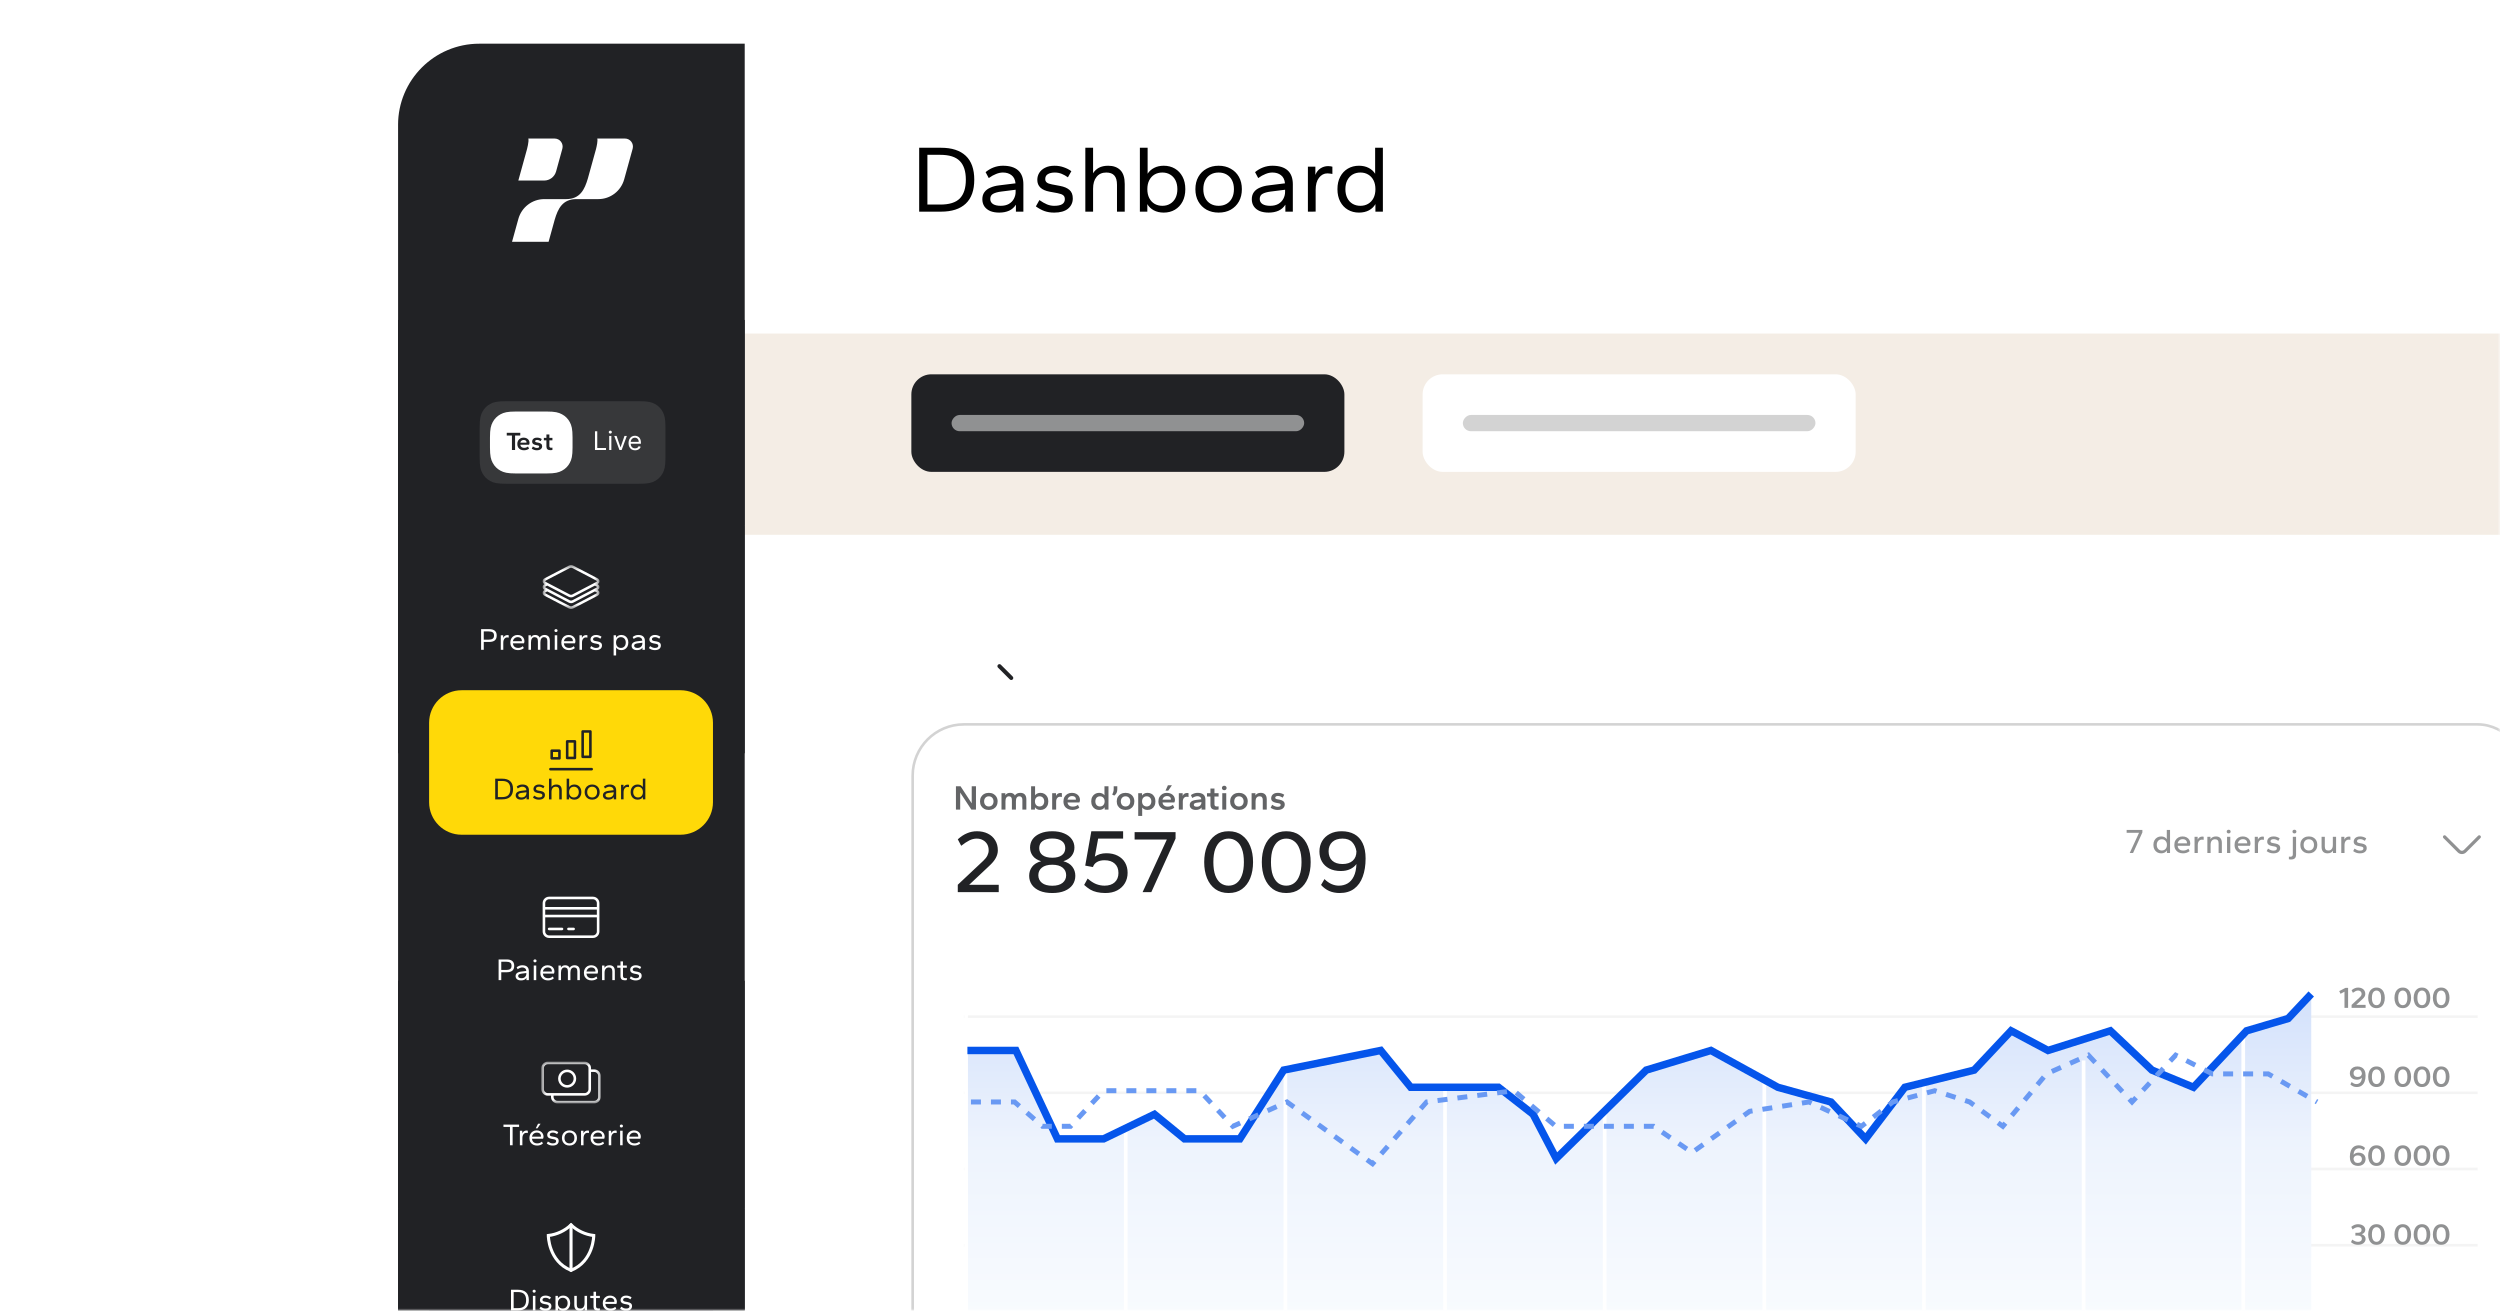 <svg fill="none" height="270" viewBox="0 0 515 270" width="515" xmlns="http://www.w3.org/2000/svg" xmlns:xlink="http://www.w3.org/1999/xlink"><filter id="a" color-interpolation-filters="sRGB" filterUnits="userSpaceOnUse" height="101.534" width="776.568" x="131.092" y="30.948"><feFlood flood-opacity="0" result="BackgroundImageFix"/><feColorMatrix in="SourceAlpha" result="hardAlpha" type="matrix" values="0 0 0 0 0 0 0 0 0 0 0 0 0 0 0 0 0 0 127 0"/><feOffset dy="2.789"/><feGaussianBlur stdDeviation="11.158"/><feColorMatrix type="matrix" values="0 0 0 0 0 0 0 0 0 0 0 0 0 0 0 0 0 0 0.06 0"/><feBlend in2="BackgroundImageFix" mode="normal" result="effect1_dropShadow_683_77787"/><feBlend in="SourceGraphic" in2="effect1_dropShadow_683_77787" mode="normal" result="shape"/></filter><filter id="b" color-interpolation-filters="sRGB" filterUnits="userSpaceOnUse" height="101.534" width="776.568" x="131.095" y="-10.512"><feFlood flood-opacity="0" result="BackgroundImageFix"/><feColorMatrix in="SourceAlpha" result="hardAlpha" type="matrix" values="0 0 0 0 0 0 0 0 0 0 0 0 0 0 0 0 0 0 127 0"/><feOffset dy="2.789"/><feGaussianBlur stdDeviation="11.158"/><feColorMatrix type="matrix" values="0 0 0 0 0 0 0 0 0 0 0 0 0 0 0 0 0 0 0.06 0"/><feBlend in2="BackgroundImageFix" mode="normal" result="effect1_dropShadow_683_77787"/><feBlend in="SourceGraphic" in2="effect1_dropShadow_683_77787" mode="normal" result="shape"/></filter><linearGradient id="c" gradientUnits="userSpaceOnUse" x1="260.802" x2="260.802" y1="283.764" y2="202.052"><stop offset="0" stop-color="#fcfeff"/><stop offset=".6" stop-color="#edf3fd"/><stop offset="1" stop-color="#d0dffb"/></linearGradient><clipPath id="d"><rect height="502.092" rx="16.736" width="803.347" x="82" y="9.001"/></clipPath><clipPath id="e"><path d="m88.397 32.682h58.475v478.433h-58.475z"/></clipPath><clipPath id="f"><rect height="134.074" rx="10.824" width="333.488" x="187.737" y="148.954"/></clipPath><mask id="g" height="270" maskUnits="userSpaceOnUse" width="515" x="0" y="0"><path d="m0 0h515v250c0 11.046-8.954 20-20 20h-495z" fill="#d9d9d9"/></mask><mask id="h" height="10" maskUnits="userSpaceOnUse" width="13" x="111" y="116"><path d="m111.776 116.421h11.72v9.037h-11.72z" fill="#fff"/></mask><mask id="i" height="10" maskUnits="userSpaceOnUse" width="13" x="111" y="218"><path d="m111.516 218.701h12.226v8.605h-12.226z" fill="#fff"/></mask><g mask="url(#g)"><g clip-path="url(#d)"><rect fill="#fff" height="502.092" rx="16.736" width="803.347" x="82" y="9.002"/><g filter="url(#a)"><path d="m153.407 107.378h731.938v-56.904h-731.938z" fill="#f4ede5"/></g><g filter="url(#b)"><path d="m153.41 65.918h731.938v-56.904h-731.938z" fill="#fff"/></g><path d="m82.003 9.002h71.409v502.091h-71.409z" fill="#212225"/><path d="m82.004 65.91h71.409v42.399h-71.409z" fill="#212225"/><rect fill="#ffd908" height="17.852" rx="8.926" width="35.704" x="99.856" y="77.623"/><circle cx="126.635" cy="86.548" fill="#fff" r="6.137"/><path d="m82.004 108.308h71.409v46.862h-71.409z" fill="#212225"/><rect fill="#fff" height="13.389" rx="2.789" width="13.389" x="109.899" y="125.046"/><path d="m82.004 202.025h71.409v46.862h-71.409z" fill="#212225"/><rect fill="#fff" height="13.389" rx="2.789" width="13.389" x="109.899" y="218.764"/><path d="m82.004 248.883h71.409v46.862h-71.409z" fill="#212225"/><rect fill="#fff" height="13.389" rx="2.789" width="13.389" x="109.899" y="265.622"/><rect fill="#212225" height="20.102" rx="4.142" width="89.208" x="187.737" y="77.106"/><rect fill="#909192" height="3.35" rx="1.675" transform="matrix(1 0 0 -1 196.022 88.832)" width="72.638"/><rect fill="#fff" height="20.102" rx="4.142" width="89.208" x="293.06" y="77.106"/><rect fill="#d3d3d3" height="3.35" rx="1.675" transform="matrix(1 0 0 -1 301.345 88.832)" width="72.638"/><g clip-path="url(#e)"><path d="m146.871 32.681h-58.475v478.433h58.475z" fill="#212225"/><path d="m146.872 108.166h-58.475v29.769h58.475z" fill="#212225"/><path d="m99.106 133.862v-4.261h1.659c.514 0 .901.108 1.161.325.263.213.395.544.395.995s-.132.785-.395 1.002c-.26.212-.647.319-1.161.319h-1.11v1.62zm.549-2.093h1.001c.357 0 .632-.061.823-.185.191-.127.287-.348.287-.663s-.091-.534-.274-.657c-.183-.128-.462-.191-.836-.191h-1.001zm3.506 2.093v-2.998h.498v.548c.076-.191.189-.336.338-.434.153-.102.325-.153.516-.153.06 0 .113.005.16.013.051.004.091.013.121.026v.484c-.055-.012-.11-.021-.166-.025-.055-.009-.11-.013-.166-.013-.225 0-.412.098-.561.294-.149.191-.223.461-.223.81v1.448zm3.534.064c-.298 0-.566-.062-.804-.185-.238-.124-.425-.3-.561-.53-.136-.234-.204-.517-.204-.848 0-.319.066-.596.197-.83.132-.233.311-.414.536-.542.226-.127.477-.191.753-.191.293 0 .546.057.759.172s.376.27.491.466c.115.191.172.41.172.657 0 .068-.01.144-.031.229-.017.081-.041.147-.071.198h-2.277c.021.204.077.379.166.523.094.141.219.247.376.319.158.073.338.109.543.109.199 0 .374-.03.523-.09.153-.063.299-.153.44-.268l.204.39c-.162.14-.345.246-.549.319-.204.068-.425.102-.663.102zm-1.04-1.838h1.844c.004-.008.006-.017.006-.025 0-.009 0-.021 0-.038 0-.153-.032-.287-.096-.402-.063-.119-.161-.211-.293-.275-.128-.063-.289-.095-.485-.095-.153 0-.298.034-.434.102-.136.064-.251.157-.344.281-.094.123-.16.274-.198.452zm3.212 1.774v-2.998h.498v.421c.085-.153.202-.273.351-.358.153-.085.338-.127.555-.127.221 0 .408.049.561.147.153.093.266.225.338.395.094-.179.228-.313.402-.402.179-.093.383-.14.613-.14.331 0 .595.098.791.293.195.196.293.504.293.925v1.844h-.517v-1.786c0-.29-.057-.498-.172-.625-.115-.132-.281-.198-.498-.198-.246 0-.435.098-.567.293-.128.192-.192.453-.192.785v1.531h-.516v-1.786c0-.29-.058-.498-.173-.625-.114-.132-.278-.198-.491-.198-.251 0-.44.098-.568.293-.127.192-.191.453-.191.785v1.531zm5.408 0v-2.998h.516v2.998zm.255-3.662c-.094 0-.17-.027-.23-.083-.059-.059-.089-.134-.089-.223s.03-.162.089-.217c.06-.055.136-.083.23-.083.098 0 .176.028.236.083.059.055.089.128.089.217s-.03.164-.089.223c-.06.056-.138.083-.236.083zm2.668 3.726c-.298 0-.566-.062-.804-.185-.238-.124-.425-.3-.561-.53-.136-.234-.204-.517-.204-.848 0-.319.066-.596.197-.83.132-.233.311-.414.536-.542.226-.127.477-.191.753-.191.293 0 .547.057.759.172.213.115.377.27.491.466.115.191.173.41.173.657 0 .068-.011.144-.032.229-.017.081-.041.147-.07.198h-2.278c.021.204.077.379.166.523.094.141.219.247.376.319.158.073.338.109.543.109.2 0 .374-.03.523-.09.153-.063.3-.153.44-.268l.204.39c-.162.14-.344.246-.549.319-.204.068-.425.102-.663.102zm-1.04-1.838h1.844c.004-.008.006-.017.006-.025 0-.009 0-.021 0-.038 0-.153-.032-.287-.096-.402-.063-.119-.161-.211-.293-.275-.128-.063-.289-.095-.485-.095-.153 0-.298.034-.434.102-.136.064-.251.157-.344.281-.094.123-.16.274-.198.452zm3.213 1.774v-2.998h.497v.548c.077-.191.189-.336.338-.434.153-.102.326-.153.517-.153.059 0 .113.005.159.013.051.004.092.013.122.026v.484c-.056-.012-.111-.021-.166-.025-.056-.009-.111-.013-.166-.013-.226 0-.413.098-.562.294-.148.191-.223.461-.223.81v1.448zm3.388.064c-.23 0-.442-.034-.638-.102-.196-.073-.387-.177-.574-.313l.236-.421c.183.128.351.223.504.287.157.064.317.096.478.096.238 0 .417-.036.536-.109.119-.076.179-.187.179-.331 0-.12-.036-.207-.109-.262-.068-.06-.191-.106-.37-.14l-.542-.102c-.272-.051-.476-.143-.612-.275s-.204-.302-.204-.51c0-.17.042-.325.127-.466.089-.144.219-.259.389-.344.17-.089.383-.134.638-.134.217 0 .419.034.606.102.192.064.362.151.51.261l-.229.409c-.128-.094-.264-.17-.408-.23-.145-.059-.298-.089-.46-.089-.2 0-.357.036-.472.108-.115.068-.172.177-.172.326 0 .097.034.174.102.229s.183.098.345.128l.542.102c.272.051.48.14.625.268.149.127.223.317.223.568 0 .276-.106.503-.319.682-.212.174-.523.262-.931.262zm3.645 1.097v-4.159h.497v.504c.094-.171.236-.307.428-.409.191-.106.414-.159.669-.159.277 0 .524.064.74.191.217.128.387.309.511.542.123.23.185.507.185.83 0 .319-.062.595-.185.829-.124.234-.294.415-.511.542-.216.128-.463.192-.74.192-.246 0-.463-.049-.65-.147s-.33-.228-.428-.389v1.633zm1.499-1.55c.195 0 .368-.045.517-.134.153-.09.272-.217.357-.383s.127-.364.127-.593c0-.23-.042-.428-.127-.594-.085-.165-.204-.293-.357-.382-.149-.09-.322-.134-.517-.134-.196 0-.37.044-.523.134-.149.089-.266.217-.351.382-.085.166-.128.364-.128.594 0 .229.043.427.128.593s.202.293.351.383c.153.089.327.134.523.134zm3.332.453c-.229 0-.429-.034-.599-.102-.166-.073-.296-.175-.389-.307-.094-.136-.141-.297-.141-.484 0-.188.047-.345.141-.473.093-.127.225-.227.395-.299.17-.077.368-.128.593-.153l1.085-.134c-.026-.247-.115-.428-.268-.543-.149-.119-.34-.178-.574-.178-.145 0-.296.032-.453.095-.157.06-.321.151-.491.275l-.211-.396c.158-.132.334-.236.53-.312.2-.077.408-.115.625-.115.451 0 .791.104 1.02.312.23.209.345.517.345.925v1.825h-.498v-.466c-.11.179-.261.313-.453.402-.191.085-.41.128-.657.128zm.096-.453c.217 0 .4-.043.549-.128.149-.089.259-.204.331-.344.077-.145.115-.296.115-.453v-.147l-.957.121c-.238.03-.421.081-.548.153-.124.068-.185.183-.185.345 0 .144.061.257.185.338.123.076.293.115.51.115zm3.557.453c-.23 0-.442-.034-.638-.102-.196-.073-.387-.177-.574-.313l.236-.421c.183.128.351.223.504.287.157.064.317.096.478.096.238 0 .417-.036.536-.109.119-.076.179-.187.179-.331 0-.12-.036-.207-.109-.262-.068-.06-.191-.106-.37-.14l-.542-.102c-.272-.051-.476-.143-.612-.275s-.204-.302-.204-.51c0-.17.042-.325.127-.466.089-.144.219-.259.389-.344.17-.089.383-.134.638-.134.217 0 .419.034.606.102.192.064.362.151.51.261l-.229.409c-.128-.094-.264-.17-.408-.23-.145-.059-.298-.089-.46-.089-.2 0-.357.036-.472.108-.115.068-.172.177-.172.326 0 .097.034.174.102.229s.183.098.345.128l.542.102c.272.051.48.14.625.268.149.127.223.317.223.568 0 .276-.106.503-.319.682-.212.174-.523.262-.931.262z" fill="#fff"/><g mask="url(#h)"><path clip-rule="evenodd" d="m122.844 122.266-4.982 2.601c-.133.069-.32.069-.453 0l-4.983-2.601c-.074-.039-.119-.091-.119-.14 0-.048.045-.101.119-.14l.301-.157 4.436 2.315c.144.075.308.112.472.112.165 0 .329-.037.473-.112l4.435-2.315.301.157c.075.039.119.092.119.14 0 .049-.044.101-.119.14zm-10.418-2.669 4.982-2.6c.134-.07.32-.07.454 0l4.982 2.6c.075.04.119.092.119.141 0 .048-.044.101-.119.14l-.424.221-4.558 2.379c-.134.07-.32.069-.453 0l-4.558-2.379-.425-.221c-.074-.039-.119-.092-.119-.14 0-.049.045-.101.119-.141zm10.418 1.475-4.982 2.601c-.133.069-.32.069-.453 0l-4.558-2.38-.425-.221c-.074-.039-.119-.091-.119-.14s.045-.101.119-.14l.301-.157 4.436 2.314c.287.149.658.151.945 0l4.435-2.314.301.157c.075.039.119.091.119.14s-.044.101-.119.14zm.651-.14c0-.243-.145-.464-.384-.597.239-.134.384-.354.384-.597 0-.251-.152-.479-.405-.612l-4.982-2.601c-.287-.149-.658-.149-.945 0l-4.983 2.601c-.254.133-.405.361-.405.612 0 .243.145.463.384.597-.239.133-.384.354-.384.597s.145.463.384.597c-.239.134-.384.354-.384.597 0 .251.151.479.405.612l4.983 2.6c.144.075.308.112.472.112.165 0 .329-.037.473-.112l4.982-2.6c.253-.133.405-.361.405-.612 0-.243-.145-.463-.384-.597.239-.134.384-.354.384-.597z" fill="#fff" fill-rule="evenodd"/></g><path d="m140.172 142.187h-45.076c-3.7 0-6.7 3-6.7 6.7v16.369c0 3.7 3 6.7 6.7 6.7h45.076c3.7 0 6.7-2.999 6.7-6.7v-16.369c0-3.7-3-6.7-6.7-6.7z" fill="#ffd908"/><path d="m102.013 164.67v-4.262h1.455c.723 0 1.273.179 1.652.536.378.358.568.889.568 1.595s-.19 1.238-.568 1.595c-.379.357-.929.536-1.652.536zm.549-.472h.861c.6 0 1.034-.136 1.301-.409.268-.276.402-.693.402-1.25s-.134-.972-.402-1.244c-.267-.276-.701-.415-1.301-.415h-.861zm4.793.535c-.229 0-.429-.034-.599-.102-.166-.072-.296-.174-.389-.306-.094-.136-.141-.297-.141-.485 0-.187.047-.344.141-.472.093-.127.225-.227.395-.299.17-.077.368-.128.593-.154l1.085-.134c-.026-.246-.115-.427-.268-.542-.149-.119-.34-.178-.574-.178-.145 0-.296.032-.453.095-.157.06-.321.151-.491.275l-.211-.396c.158-.132.334-.236.53-.312.2-.077.408-.115.625-.115.451 0 .791.104 1.02.312.23.209.345.517.345.925v1.825h-.498v-.466c-.11.179-.261.313-.453.402-.191.085-.41.127-.657.127zm.096-.452c.217 0 .4-.043.549-.128.149-.089.259-.204.331-.345.077-.144.115-.295.115-.452v-.147l-.957.121c-.238.03-.421.081-.548.153-.124.068-.185.183-.185.345 0 .144.061.257.185.338.123.076.293.115.51.115zm3.557.452c-.23 0-.442-.034-.638-.102-.196-.072-.387-.176-.574-.312l.236-.421c.183.127.351.223.504.287.157.064.317.096.478.096.238 0 .417-.037.536-.109.119-.076.179-.187.179-.332 0-.119-.036-.206-.109-.261-.068-.06-.191-.106-.37-.14l-.542-.103c-.272-.051-.476-.142-.612-.274s-.204-.302-.204-.51c0-.17.042-.326.127-.466.089-.144.219-.259.389-.344.17-.09.383-.134.638-.134.217 0 .419.034.606.102.192.064.362.151.51.261l-.229.409c-.128-.094-.264-.171-.408-.23-.145-.06-.298-.089-.46-.089-.2 0-.357.036-.472.108-.115.068-.172.177-.172.325 0 .098.034.175.102.23s.183.098.345.128l.542.102c.272.051.48.14.625.268.149.127.223.316.223.567 0 .277-.106.504-.319.683-.212.174-.523.261-.931.261zm2.087-.063v-4.262h.517v1.704c.094-.158.223-.281.389-.37.17-.09.377-.134.619-.134.344 0 .614.098.81.293.196.196.294.504.294.925v1.844h-.517v-1.786c0-.29-.06-.498-.179-.626-.115-.131-.293-.197-.536-.197-.28 0-.497.097-.65.293-.153.191-.23.453-.23.785v1.531zm5.233.063c-.255 0-.478-.051-.67-.153-.191-.106-.333-.244-.427-.414v.504h-.498v-4.262h.517v1.736c.098-.162.24-.292.428-.39.187-.097.404-.146.65-.146.277 0 .523.063.74.191s.387.308.51.542c.124.23.185.506.185.83 0 .319-.061.595-.185.829-.123.234-.293.415-.51.542-.217.128-.463.191-.74.191zm-.096-.452c.196 0 .368-.045.517-.134.153-.09.272-.217.357-.383s.128-.364.128-.593c0-.23-.043-.428-.128-.594s-.204-.293-.357-.382c-.149-.09-.321-.134-.517-.134-.195 0-.369.044-.523.134-.148.089-.265.216-.35.382-.086.166-.128.364-.128.594 0 .229.042.427.128.593.085.166.202.293.35.383.154.089.328.134.523.134zm3.754.452c-.302 0-.57-.063-.804-.191-.234-.132-.416-.315-.548-.549-.132-.233-.198-.508-.198-.822 0-.315.066-.589.198-.823s.314-.415.548-.543c.234-.131.502-.197.804-.197.306 0 .574.066.804.197.234.128.417.309.548.543.132.234.198.508.198.823 0 .314-.066.589-.198.822-.131.234-.314.417-.548.549-.23.128-.498.191-.804.191zm0-.452c.204 0 .383-.045.536-.134.153-.09.272-.217.357-.383s.128-.364.128-.593c0-.23-.043-.428-.128-.594s-.204-.293-.357-.382c-.153-.09-.332-.134-.536-.134s-.383.044-.536.134c-.153.089-.272.216-.357.382s-.128.364-.128.594c0 .229.043.427.128.593s.204.293.357.383c.153.089.332.134.536.134zm3.342.452c-.23 0-.43-.034-.6-.102-.166-.072-.295-.174-.389-.306-.094-.136-.14-.297-.14-.485 0-.187.046-.344.14-.472.094-.127.225-.227.395-.299.171-.077.368-.128.594-.154l1.084-.134c-.025-.246-.115-.427-.268-.542-.149-.119-.34-.178-.574-.178-.144 0-.295.032-.453.095-.157.06-.321.151-.491.275l-.21-.396c.157-.132.333-.236.529-.312.2-.077.408-.115.625-.115.451 0 .791.104 1.021.312.229.209.344.517.344.925v1.825h-.497v-.466c-.111.179-.262.313-.453.402-.192.085-.411.127-.657.127zm.095-.452c.217 0 .4-.043.549-.128.149-.089.259-.204.332-.345.076-.144.115-.295.115-.452v-.147l-.957.121c-.238.03-.421.081-.549.153-.123.068-.185.183-.185.345 0 .144.062.257.185.338.123.076.294.115.51.115zm2.517.389v-2.999h.498v.549c.077-.191.189-.336.338-.434.153-.102.325-.153.517-.153.059 0 .113.004.159.013.051.004.092.013.121.025v.485c-.055-.012-.11-.021-.165-.025-.056-.009-.111-.013-.166-.013-.226 0-.413.098-.562.293-.148.192-.223.462-.223.811v1.448zm3.407.063c-.277 0-.523-.063-.74-.191-.217-.127-.387-.308-.511-.542-.123-.234-.185-.51-.185-.829 0-.324.062-.6.185-.83.124-.234.294-.414.511-.542s.463-.191.74-.191c.246 0 .463.049.65.146.187.098.33.228.428.39v-1.736h.516v4.262h-.497v-.504c-.094.17-.236.308-.428.414-.191.102-.414.153-.669.153zm.095-.452c.196 0 .368-.045.517-.134.153-.09.272-.217.357-.383s.128-.364.128-.593c0-.23-.043-.428-.128-.594s-.204-.293-.357-.382c-.149-.09-.321-.134-.517-.134-.195 0-.37.044-.523.134-.149.089-.266.216-.351.382s-.127.364-.127.594c0 .229.042.427.127.593s.202.293.351.383c.153.089.328.134.523.134z" fill="#212225"/><path d="m113.383 158.445h8.505" stroke="#212225" stroke-linecap="round" stroke-linejoin="round" stroke-width=".532"/><path d="m121.622 150.683h-1.595v5.221h1.595z" stroke="#212225" stroke-linecap="round" stroke-linejoin="round" stroke-width=".532"/><path d="m118.433 152.725h-1.595v3.413h1.595z" stroke="#212225" stroke-linecap="round" stroke-linejoin="round" stroke-width=".532"/><path d="m115.243 154.648h-1.596v1.568h1.596z" stroke="#212225" stroke-linecap="round" stroke-linejoin="round" stroke-width=".532"/><g fill="#fff"><path d="m111.214 47.345c.038-.163.344-1.463.228-1.924h3.688c.74 0 1.277.834 1.08 1.678l-.88 3.753c-.215.881-.896 1.487-1.671 1.487h-3.62zm13.771-1.925h-3.88c.091.364-.076 1.257-.169 1.695l-1.154 4.895c-.447 1.781-1.077 3.383-3.034 3.385h-3.067c-1.696 0-3.185 1.338-3.64 3.272l-.886 3.764h5.125l.859-3.651c.447-1.781 1.08-3.383 3.036-3.385h3.078c1.69 0 3.172-1.333 3.626-3.259l1.185-5.035c.198-.845-.339-1.681-1.079-1.681z"/><path clip-rule="evenodd" d="m104.261 82.647h27.371c1.896 0 2.584.197 3.277.568.693.371 1.237.914 1.607 1.607.371.693.568 1.381.568 3.276v6.107c0 1.896-.197 2.583-.568 3.276-.37.693-.914 1.237-1.607 1.608-.693.371-1.381.568-3.277.568h-27.371c-1.895 0-2.583-.197-3.276-.568-.693-.371-1.237-.915-1.607-1.608-.371-.693-.568-1.381-.568-3.276v-6.107c0-1.896.197-2.583.568-3.276.371-.693.914-1.237 1.607-1.607.693-.371 1.381-.568 3.276-.568z" fill-rule="evenodd" opacity=".1"/><path d="m122.567 92.704v-3.866h.468v3.451h1.797v.415zm2.93 0v-2.9h.445v2.9zm.226-3.383c-.087 0-.162-.03-.225-.089-.061-.059-.092-.13-.092-.213 0-.083.031-.154.092-.213.063-.059.138-.089.225-.089s.161.03.223.089c.063.059.094.13.094.213 0 .083-.031.154-.094.213-.062.059-.136.089-.223.089zm3.406.483-1.072 2.9h-.453l-1.072-2.9h.483l.8 2.311h.03l.801-2.311zm1.7 2.96c-.279 0-.52-.062-.723-.185-.201-.125-.357-.298-.466-.521-.108-.224-.163-.485-.163-.782s.055-.559.163-.785c.109-.228.262-.405.457-.532.196-.128.425-.193.687-.193.151 0 .3.025.447.075.147.05.281.132.402.245.121.112.217.261.289.446s.108.413.108.683v.189h-2.235v-.385h1.782c0-.164-.033-.31-.099-.438-.064-.128-.156-.23-.275-.304-.118-.074-.258-.111-.419-.111-.178 0-.331.044-.461.132-.128.087-.227.2-.296.34s-.104.289-.104.449v.257c0 .219.038.405.113.557.077.151.183.266.319.345.136.078.294.117.474.117.117 0 .223-.016.317-.049.096-.034.178-.084.247-.151.07-.068.123-.152.161-.253l.43.121c-.045.146-.121.274-.228.385-.107.11-.239.195-.397.257-.157.06-.334.091-.53.091z"/><path clip-rule="evenodd" d="m106.269 84.775h6.34c1.756 0 2.467.197 3.16.568.693.371 1.237.914 1.608 1.607.37.693.568 1.404.568 3.16v2.087c0 1.756-.198 2.467-.568 3.16-.371.693-.915 1.237-1.608 1.608-.693.371-1.404.568-3.16.568h-6.34c-1.756 0-2.467-.197-3.16-.568-.693-.371-1.237-.914-1.607-1.608-.371-.693-.568-1.404-.568-3.16v-2.087c0-1.756.197-2.467.568-3.16.37-.693.914-1.237 1.607-1.607.693-.371 1.404-.568 3.16-.568z" fill-rule="evenodd"/></g><path d="m105.459 92.704v-2.988h-1.069v-.564h2.786v.564h-1.069v2.988zm2.473.053c-.255 0-.485-.05-.691-.149s-.37-.245-.494-.436c-.121-.195-.181-.434-.181-.718 0-.266.057-.496.17-.691.117-.195.271-.346.463-.452.194-.106.412-.16.653-.16.248 0 .465.048.649.144.184.092.328.22.43.383.103.163.155.349.155.558 0 .06-.009.128-.027.202s-.041.135-.069.181h-1.802c.018.138.06.255.127.351.071.092.163.163.277.213.113.046.246.069.399.069.156 0 .297-.023.425-.069.127-.05.248-.115.361-.197l.202.436c-.145.11-.306.193-.483.25-.174.057-.362.085-.564.085zm-.744-1.563h1.27c.004-.011.006-.019.006-.026 0-.011 0-.019 0-.027 0-.103-.022-.191-.064-.266-.043-.074-.108-.131-.197-.17-.085-.043-.196-.064-.335-.064-.113 0-.218.023-.313.069-.092.043-.17.104-.234.186-.064.082-.108.181-.133.298zm3.394 1.563c-.187 0-.368-.028-.542-.085-.17-.057-.336-.138-.499-.245l.228-.457c.16.103.307.181.441.234.139.05.268.074.388.074.156 0 .273-.023.351-.069s.117-.117.117-.213c0-.074-.025-.131-.074-.17-.05-.039-.138-.069-.266-.09l-.377-.069c-.241-.05-.424-.129-.548-.239-.12-.113-.181-.264-.181-.452 0-.149.037-.285.112-.409.074-.128.186-.229.335-.303.152-.074.345-.112.579-.112.181 0 .353.027.516.08.163.05.312.119.446.207l-.223.441c-.113-.071-.232-.129-.356-.175-.12-.05-.241-.074-.361-.074-.135 0-.24.023-.314.069-.075.043-.112.11-.112.202 0 .06.023.108.069.143s.128.064.245.085l.377.069c.245.05.431.133.558.25.132.113.197.275.197.484 0 .237-.094.434-.282.59-.184.156-.459.234-.824.234zm2.798-.021c-.284 0-.491-.064-.622-.191s-.197-.326-.197-.595v-1.239h-.526v-.505h.526v-.712h.612v.712h.627v.505h-.627v1.185c0 .11.028.193.085.25.056.057.141.085.255.085.042 0 .092-.002.149-.005.06-.004.106-.009.138-.016v.478c-.05.014-.114.025-.192.032-.074.011-.15.016-.228.016z" fill="#212225"/><path d="m102.713 201.905v-4.261h1.658c.515 0 .902.108 1.161.325.264.213.396.544.396.995s-.132.785-.396 1.002c-.259.212-.646.319-1.161.319h-1.11v1.62zm.548-2.092h1.002c.357 0 .631-.062.823-.185.191-.128.287-.349.287-.664s-.092-.534-.275-.657c-.183-.127-.461-.191-.835-.191h-1.002zm4.077 2.156c-.229 0-.429-.034-.599-.102-.166-.073-.296-.175-.39-.307-.093-.136-.14-.297-.14-.484s.047-.345.14-.472c.094-.128.226-.228.396-.3.17-.077.368-.128.593-.153l1.085-.134c-.026-.247-.115-.428-.268-.543-.149-.119-.341-.178-.574-.178-.145 0-.296.032-.453.096-.158.059-.321.151-.492.274l-.21-.396c.157-.131.334-.236.529-.312.2-.077.409-.115.626-.115.45 0 .791.104 1.02.313.23.208.345.516.345.924v1.825h-.498v-.466c-.11.179-.261.313-.453.402-.191.085-.41.128-.657.128zm.096-.453c.217 0 .4-.043.548-.128.149-.089.26-.204.332-.344.077-.145.115-.296.115-.453v-.147l-.957.121c-.238.03-.421.081-.548.153-.124.068-.185.183-.185.345 0 .144.061.257.185.338.123.077.293.115.51.115zm2.517.389v-2.998h.517v2.998zm.255-3.662c-.094 0-.17-.027-.23-.083-.059-.059-.089-.134-.089-.223s.03-.161.089-.217c.06-.055.136-.083.23-.083.098 0 .177.028.236.083.06.056.089.128.089.217s-.029.164-.089.223c-.059.056-.138.083-.236.083zm2.668 3.726c-.298 0-.565-.062-.804-.185-.238-.124-.425-.3-.561-.53-.136-.234-.204-.516-.204-.848 0-.319.066-.596.198-.829.131-.234.31-.415.535-.543.226-.127.477-.191.753-.191.294 0 .547.057.759.172.213.115.377.27.492.466.114.191.172.41.172.657 0 .068-.011.144-.032.23-.017.08-.041.146-.07.197h-2.278c.022.204.077.379.166.523.094.141.219.247.377.319.157.073.338.109.542.109.2 0 .374-.03.523-.09.153-.063.3-.153.44-.267l.204.389c-.161.14-.344.246-.548.319-.205.068-.426.102-.664.102zm-1.04-1.837h1.844c.004-.009.006-.017.006-.026s0-.021 0-.038c0-.153-.032-.287-.095-.402-.064-.119-.162-.211-.294-.274-.127-.064-.289-.096-.485-.096-.153 0-.297.034-.433.102-.137.064-.251.157-.345.281-.093.123-.159.274-.198.453zm3.213 1.773v-2.998h.497v.421c.085-.153.202-.272.351-.357.153-.086.338-.128.555-.128.221 0 .408.049.561.147.154.093.266.225.339.395.093-.178.227-.312.401-.402.179-.093.383-.14.613-.14.332 0 .595.098.791.293.195.196.293.504.293.925v1.844h-.516v-1.786c0-.289-.058-.498-.173-.625-.115-.132-.28-.198-.497-.198-.247 0-.436.098-.568.293-.128.192-.191.453-.191.785v1.531h-.517v-1.786c0-.289-.057-.498-.172-.625-.115-.132-.279-.198-.491-.198-.251 0-.441.098-.568.293-.128.192-.192.453-.192.785v1.531zm6.804.064c-.298 0-.566-.062-.804-.185-.238-.124-.425-.3-.561-.53-.136-.234-.204-.516-.204-.848 0-.319.066-.596.197-.829.132-.234.311-.415.536-.543.226-.127.477-.191.753-.191.294 0 .547.057.759.172.213.115.377.27.491.466.115.191.173.41.173.657 0 .068-.011.144-.032.23-.017.08-.041.146-.07.197h-2.278c.021.204.077.379.166.523.094.141.219.247.376.319.158.073.339.109.543.109.2 0 .374-.03.523-.09.153-.063.3-.153.44-.267l.204.389c-.162.14-.344.246-.549.319-.204.068-.425.102-.663.102zm-1.04-1.837h1.844c.004-.009.006-.017.006-.026s0-.021 0-.038c0-.153-.032-.287-.096-.402-.063-.119-.161-.211-.293-.274-.128-.064-.289-.096-.485-.096-.153 0-.297.034-.434.102-.136.064-.25.157-.344.281-.094.123-.16.274-.198.453zm3.213 1.773v-2.998h.497v.472c.089-.166.221-.296.396-.389.174-.098.384-.147.631-.147.345 0 .615.098.81.293.196.196.294.504.294.925v1.844h-.517v-1.786c0-.289-.06-.498-.179-.625-.114-.132-.293-.198-.535-.198-.281 0-.498.098-.651.293-.153.192-.23.453-.23.785v1.531zm4.681.038c-.297 0-.521-.07-.669-.21-.145-.145-.217-.368-.217-.67v-1.71h-.67v-.446h.67v-.855h.516v.855h.791v.446h-.791v1.672c0 .157.039.276.115.357.077.076.194.115.351.115.051 0 .109-.002.172-.007.064-.004.115-.01.153-.019v.421c-.046.017-.11.03-.191.038-.076.009-.153.013-.23.013zm2.227.026c-.23 0-.443-.034-.638-.102-.196-.073-.387-.177-.574-.313l.236-.421c.182.128.35.223.504.287.157.064.316.096.478.096.238 0 .417-.036.536-.109.119-.076.178-.187.178-.331 0-.119-.036-.207-.108-.262-.068-.059-.191-.106-.37-.14l-.542-.102c-.272-.051-.477-.143-.613-.275-.136-.131-.204-.302-.204-.51 0-.17.043-.325.128-.466.089-.144.219-.259.389-.344.17-.089.383-.134.638-.134.217 0 .419.034.606.102.191.064.361.151.51.262l-.229.408c-.128-.094-.264-.17-.409-.23-.144-.059-.297-.089-.459-.089-.2 0-.357.036-.472.108-.115.068-.172.177-.172.326 0 .097.034.174.102.229.068.056.183.098.344.128l.542.102c.273.051.481.14.626.268.148.127.223.317.223.568 0 .276-.106.504-.319.682-.213.175-.523.262-.931.262z" fill="#fff"/><path clip-rule="evenodd" d="m122.151 192.691h-9.037c-.439 0-.797-.357-.797-.797v-2.924h10.632v2.924c0 .44-.358.797-.798.797zm-9.834-4.252h10.632v-1.064h-10.632zm.797-3.19h9.037c.44 0 .798.358.798.797v.798h-10.632v-.798c0-.439.358-.797.797-.797zm9.037-.532h-9.037c-.732 0-1.329.596-1.329 1.329v1.064 1.594 3.19c0 .733.597 1.329 1.329 1.329h9.037c.733 0 1.329-.596 1.329-1.329v-3.19-1.594-1.064c0-.733-.596-1.329-1.329-1.329z" fill="#fff" fill-rule="evenodd"/><path clip-rule="evenodd" d="m115.772 191.097h-2.658c-.146 0-.265.119-.265.266s.119.266.265.266h2.658c.147 0 .266-.119.266-.266s-.119-.266-.266-.266z" fill="#fff" fill-rule="evenodd"/><path clip-rule="evenodd" d="m118.165 191.097h-1.064c-.147 0-.266.119-.266.266s.119.266.266.266h1.064c.147 0 .266-.119.266-.266s-.119-.266-.266-.266z" fill="#fff" fill-rule="evenodd"/><path d="m146.872 210.229h-58.475v29.769h58.475z" fill="#212225"/><path d="m105.052 235.925v-3.777h-1.339v-.485h3.221v.485h-1.333v3.777zm2.042 0v-2.998h.498v.548c.076-.191.189-.336.338-.434.153-.102.325-.153.517-.153.059 0 .112.004.159.013.051.004.091.013.121.026v.484c-.055-.012-.11-.021-.166-.025-.055-.009-.11-.013-.166-.013-.225 0-.412.098-.561.293-.149.192-.223.462-.223.811v1.448zm3.534.063c-.298 0-.566-.061-.804-.185-.238-.123-.425-.299-.561-.529-.136-.234-.204-.517-.204-.848 0-.319.066-.596.197-.83.132-.234.311-.414.536-.542.226-.127.477-.191.753-.191.293 0 .546.057.759.172s.376.27.491.466c.115.191.173.41.173.657 0 .068-.011.144-.032.229-.017.081-.041.147-.071.198h-2.277c.021.204.077.379.166.523.094.14.219.247.376.319.158.072.338.109.543.109.199 0 .374-.03.523-.09.153-.064.299-.153.44-.268l.204.389c-.162.141-.345.247-.549.319-.204.068-.425.102-.663.102zm-1.04-1.837h1.844c.004-.008.006-.017.006-.025 0-.009 0-.021 0-.038 0-.154-.032-.288-.096-.402-.063-.119-.161-.211-.293-.275-.128-.063-.289-.095-.485-.095-.153 0-.298.034-.434.102-.136.063-.251.157-.344.28-.094.124-.16.275-.198.453zm.778-1.716.472-.95h.524l-.638.95zm3.474 3.553c-.229 0-.442-.034-.638-.102-.195-.072-.387-.176-.574-.312l.236-.421c.183.127.351.223.504.287.158.064.317.096.479.096.238 0 .416-.037.535-.109.12-.076.179-.187.179-.332 0-.119-.036-.206-.108-.261-.068-.06-.192-.106-.37-.14l-.543-.103c-.272-.051-.476-.142-.612-.274s-.204-.302-.204-.51c0-.17.042-.326.127-.466.09-.144.219-.259.39-.344.17-.09.382-.134.638-.134.216 0 .418.034.606.102.191.064.361.151.51.261l-.23.409c-.127-.094-.263-.171-.408-.23-.145-.06-.298-.089-.459-.089-.2 0-.358.036-.472.108-.115.068-.173.177-.173.325 0 .098.034.175.102.23s.183.098.345.128l.542.102c.272.051.481.14.625.268.149.127.224.316.224.567 0 .277-.107.504-.319.683-.213.174-.523.261-.932.261zm3.466 0c-.302 0-.57-.063-.804-.191-.234-.132-.417-.315-.549-.549-.132-.233-.198-.508-.198-.822 0-.315.066-.589.198-.823s.315-.415.549-.543c.234-.131.502-.197.804-.197.306 0 .574.066.803.197.234.128.417.309.549.543s.198.508.198.823c0 .314-.066.589-.198.822-.132.234-.315.417-.549.549-.229.128-.497.191-.803.191zm0-.452c.204 0 .382-.045.535-.134.154-.09.273-.217.358-.383s.127-.364.127-.593c0-.23-.042-.428-.127-.594s-.204-.293-.358-.382c-.153-.09-.331-.134-.535-.134-.205 0-.383.044-.536.134-.153.089-.272.216-.357.382-.086.166-.128.364-.128.594 0 .229.042.427.128.593.085.166.204.293.357.383.153.089.331.134.536.134zm2.384.389v-2.998h.498v.548c.077-.191.189-.336.338-.434.153-.102.325-.153.517-.153.059 0 .112.004.159.013.051.004.092.013.121.026v.484c-.055-.012-.11-.021-.165-.025-.056-.009-.111-.013-.166-.013-.226 0-.413.098-.562.293-.148.192-.223.462-.223.811v1.448zm3.534.063c-.298 0-.565-.061-.804-.185-.238-.123-.425-.299-.561-.529-.136-.234-.204-.517-.204-.848 0-.319.066-.596.198-.83.131-.234.31-.414.535-.542.226-.127.477-.191.753-.191.294 0 .547.057.759.172.213.115.377.27.492.466.114.191.172.41.172.657 0 .068-.011.144-.032.229-.017.081-.041.147-.07.198h-2.278c.022.204.077.379.166.523.094.14.219.247.377.319.157.072.338.109.542.109.2 0 .374-.03.523-.09.153-.064.3-.153.44-.268l.204.389c-.161.141-.344.247-.548.319-.205.068-.426.102-.664.102zm-1.04-1.837h1.844c.004-.008.006-.017.006-.025 0-.009 0-.021 0-.038 0-.154-.032-.288-.095-.402-.064-.119-.162-.211-.294-.275-.127-.063-.289-.095-.485-.095-.153 0-.297.034-.433.102-.137.063-.251.157-.345.28-.093.124-.159.275-.198.453zm3.213 1.774v-2.998h.497v.548c.077-.191.19-.336.338-.434.153-.102.326-.153.517-.153.06 0 .113.004.16.013.051.004.091.013.121.026v.484c-.056-.012-.111-.021-.166-.025-.055-.009-.111-.013-.166-.013-.225 0-.412.098-.561.293-.149.192-.224.462-.224.811v1.448zm2.348 0v-2.998h.517v2.998zm.255-3.662c-.093 0-.17-.028-.229-.083-.06-.059-.09-.134-.09-.223s.03-.162.09-.217c.059-.055.136-.083.229-.083.098 0 .177.028.236.083.06.055.09.128.09.217s-.03.164-.09.223c-.059.055-.138.083-.236.083zm2.669 3.725c-.298 0-.566-.061-.804-.185-.238-.123-.426-.299-.562-.529-.136-.234-.204-.517-.204-.848 0-.319.066-.596.198-.83s.31-.414.536-.542c.225-.127.476-.191.753-.191.293 0 .546.057.759.172.212.115.376.27.491.466.115.191.172.41.172.657 0 .068-.011.144-.032.229-.017.081-.04.147-.07.198h-2.277c.021.204.076.379.166.523.093.14.219.247.376.319s.338.109.542.109c.2 0 .374-.03.523-.09.153-.064.3-.153.44-.268l.205.389c-.162.141-.345.247-.549.319-.204.068-.425.102-.663.102zm-1.04-1.837h1.843c.005-.008.007-.017.007-.025 0-.009 0-.021 0-.038 0-.154-.032-.288-.096-.402-.064-.119-.162-.211-.293-.275-.128-.063-.29-.095-.485-.095-.153 0-.298.034-.434.102-.136.063-.251.157-.345.28-.093.124-.159.275-.197.453z" fill="#fff"/><g mask="url(#i)"><path clip-rule="evenodd" d="m123.212 225.976c0 .439-.358.797-.798.797h-7.578c-.44 0-.797-.358-.797-.797v-.266h6.384c.733 0 1.329-.596 1.329-1.329v-3.556h.662c.44 0 .798.358.798.798zm-11.164-1.595v-4.353c0-.44.358-.797.798-.797h7.577c.441 0 .798.357.798.797v.532 3.821c0 .439-.357.797-.798.797h-6.65-.927c-.44 0-.798-.358-.798-.797zm10.366-4.087h-.662v-.266c0-.732-.596-1.329-1.329-1.329h-7.577c-.733 0-1.329.597-1.329 1.329v4.353c0 .733.596 1.329 1.329 1.329h.661v.266c0 .733.596 1.329 1.329 1.329h7.578c.733 0 1.329-.596 1.329-1.329v-4.353c0-.733-.596-1.329-1.329-1.329z" fill="#fff" fill-rule="evenodd"/></g><path clip-rule="evenodd" d="m116.833 220.866c.733 0 1.329.596 1.329 1.329s-.596 1.329-1.329 1.329c-.732 0-1.329-.596-1.329-1.329s.597-1.329 1.329-1.329zm0 3.189c1.026 0 1.861-.834 1.861-1.86s-.835-1.861-1.861-1.861-1.86.835-1.86 1.861.834 1.86 1.86 1.86z" fill="#fff" fill-rule="evenodd"/><path d="m146.872 244.255h-58.475v29.77h58.475z" fill="#212225"/><path d="m105.266 269.952v-4.262h1.455c.723 0 1.273.179 1.652.536.378.357.568.889.568 1.595s-.19 1.237-.568 1.595c-.379.357-.929.536-1.652.536zm.549-.473h.861c.6 0 1.033-.136 1.301-.408.268-.276.402-.693.402-1.25s-.134-.972-.402-1.244c-.268-.276-.701-.415-1.301-.415h-.861zm3.961.473v-2.999h.517v2.999zm.255-3.662c-.093 0-.17-.028-.229-.083-.06-.06-.09-.134-.09-.223 0-.09.03-.162.09-.217.059-.055.136-.083.229-.083.098 0 .177.028.236.083.06.055.09.127.09.217 0 .089-.03.163-.09.223-.059.055-.138.083-.236.083zm2.311 3.725c-.23 0-.442-.034-.638-.102-.195-.072-.387-.176-.574-.312l.236-.421c.183.127.351.223.504.287.157.064.317.095.478.095.239 0 .417-.036.536-.108.119-.077.179-.187.179-.332 0-.119-.036-.206-.109-.261-.068-.06-.191-.107-.37-.141l-.542-.102c-.272-.051-.476-.142-.612-.274s-.204-.302-.204-.51c0-.17.042-.326.127-.466.09-.145.219-.259.389-.344.171-.09.383-.134.638-.134.217 0 .419.034.606.102.192.063.362.151.511.261l-.23.408c-.128-.093-.264-.17-.408-.229-.145-.06-.298-.09-.46-.09-.199 0-.357.037-.472.109-.114.068-.172.176-.172.325 0 .098.034.175.102.23s.183.098.345.127l.542.103c.272.051.481.14.625.267.149.128.223.317.223.568 0 .277-.106.504-.319.683-.212.174-.523.261-.931.261zm2.088 1.098v-4.16h.497v.504c.094-.17.236-.306.428-.408.191-.106.414-.159.669-.159.277 0 .523.063.74.191s.387.308.511.542c.123.23.185.506.185.829 0 .319-.062.596-.185.83-.124.234-.294.414-.511.542s-.463.191-.74.191c-.246 0-.463-.049-.65-.146-.187-.098-.33-.228-.428-.39v1.634zm1.499-1.551c.195 0 .367-.044.516-.134.153-.089.273-.216.358-.382s.127-.364.127-.594c0-.229-.042-.427-.127-.593s-.205-.293-.358-.383c-.149-.089-.321-.134-.516-.134-.196 0-.37.045-.523.134-.149.09-.266.217-.351.383s-.128.364-.128.593c0 .23.043.428.128.594s.202.293.351.382c.153.09.327.134.523.134zm3.479.453c-.345 0-.615-.097-.81-.293-.196-.196-.294-.504-.294-.925v-1.844h.517v1.787c0 .289.057.499.172.631.119.128.3.191.543.191.28 0 .497-.095.65-.287.153-.195.23-.459.23-.791v-1.531h.517v2.999h-.498v-.473c-.089.166-.221.298-.396.396-.174.094-.384.14-.631.14zm3.746-.025c-.297 0-.521-.07-.669-.211-.145-.144-.217-.368-.217-.67v-1.709h-.67v-.447h.67v-.854h.516v.854h.791v.447h-.791v1.671c0 .158.039.277.115.357.077.077.194.115.351.115.051 0 .109-.002.172-.006.064-.004.115-.011.153-.019v.421c-.046.017-.11.03-.191.038-.076.009-.153.013-.23.013zm2.584.025c-.298 0-.566-.061-.804-.185-.238-.123-.425-.299-.561-.529-.136-.234-.204-.517-.204-.849 0-.319.065-.595.197-.829s.311-.414.536-.542c.226-.128.476-.191.753-.191.293 0 .546.057.759.172s.376.27.491.465c.115.192.172.411.172.658 0 .068-.01.144-.031.229-.017.081-.041.147-.071.198h-2.277c.021.204.077.378.166.523.093.14.219.247.376.319.158.072.338.108.542.108.2 0 .375-.029.524-.089.153-.064.299-.153.44-.268l.204.389c-.162.141-.345.247-.549.319-.204.068-.425.102-.663.102zm-1.04-1.837h1.844c.004-.008.006-.017.006-.025 0-.009 0-.022 0-.039 0-.153-.032-.287-.096-.402-.063-.119-.161-.21-.293-.274-.128-.064-.289-.096-.485-.096-.153 0-.298.035-.434.103-.136.063-.251.157-.344.28-.094.124-.16.275-.198.453zm4.252 1.837c-.229 0-.442-.034-.638-.102-.195-.072-.387-.176-.574-.312l.236-.421c.183.127.351.223.504.287.157.064.317.095.479.095.238 0 .416-.036.535-.108.119-.077.179-.187.179-.332 0-.119-.036-.206-.108-.261-.068-.06-.192-.107-.37-.141l-.543-.102c-.272-.051-.476-.142-.612-.274s-.204-.302-.204-.51c0-.17.042-.326.127-.466.09-.145.219-.259.39-.344.17-.09.382-.134.637-.134.217 0 .419.034.606.102.192.063.362.151.511.261l-.23.408c-.127-.093-.264-.17-.408-.229-.145-.06-.298-.09-.459-.09-.2 0-.358.037-.472.109-.115.068-.173.176-.173.325 0 .098.034.175.102.23s.183.098.345.127l.542.103c.272.051.481.14.625.267.149.128.223.317.223.568 0 .277-.106.504-.318.683-.213.174-.524.261-.932.261z" fill="#fff"/><path d="m117.632 261.689v-9.356" stroke="#fff" stroke-linecap="round" stroke-width=".638"/><path clip-rule="evenodd" d="m117.633 252.333c-1.284 1.212-2.924 1.978-4.678 2.185 0 0 0 5.3 4.678 7.171 4.678-1.871 4.678-7.171 4.678-7.171-1.754-.207-3.394-.973-4.678-2.185z" fill-rule="evenodd" stroke="#fff" stroke-linecap="round" stroke-width=".638"/></g><path d="m89.258 20.315h54.767v52.065h-54.767z" fill="#212225"/><path d="m108.502 30.947c.056-.203.506-1.83.335-2.406h5.421c1.087 0 1.876 1.043 1.586 2.099l-1.292 4.694c-.316 1.102-1.317 1.86-2.456 1.86h-5.32zm20.239-2.408h-5.703c.135.456-.111 1.572-.247 2.12l-1.696 6.123c-.658 2.228-1.584 4.232-4.459 4.234h-4.508c-2.493 0-4.681 1.673-5.349 4.092l-1.302 4.709h7.531l1.262-4.567c.658-2.228 1.588-4.232 4.462-4.234h4.525c2.483 0 4.662-1.667 5.328-4.077l1.741-6.298c.292-1.056-.497-2.102-1.585-2.102z" fill="#fff"/><path d="m189.351 43.599v-13.161h4.492c2.233 0 3.934.552 5.103 1.655s1.753 2.745 1.753 4.926c0 2.18-.584 3.822-1.753 4.926s-2.87 1.655-5.103 1.655zm1.694-1.458h2.66c1.852 0 3.192-.42 4.019-1.261.828-.854 1.241-2.141 1.241-3.862 0-1.721-.413-3.001-1.241-3.842-.827-.854-2.167-1.281-4.019-1.281h-2.66zm14.805 1.655c-.709 0-1.327-.105-1.852-.315-.512-.223-.913-.538-1.202-.946-.289-.42-.433-.919-.433-1.497s.144-1.064.433-1.458c.289-.394.696-.703 1.222-.926.525-.236 1.136-.394 1.832-.473l3.349-.414c-.079-.762-.354-1.32-.827-1.675-.46-.368-1.051-.552-1.773-.552-.447 0-.913.099-1.399.296-.486.184-.992.466-1.517.847l-.65-1.222c.486-.407 1.031-.729 1.635-.965.617-.236 1.261-.355 1.931-.355 1.392 0 2.443.322 3.152.965s1.064 1.596 1.064 2.857v5.635h-1.537v-1.438c-.341.552-.808.965-1.399 1.241-.591.263-1.267.394-2.029.394zm.295-1.399c.67 0 1.235-.131 1.695-.394.46-.276.801-.63 1.024-1.064.237-.447.355-.913.355-1.399v-.453l-2.955.374c-.736.092-1.301.25-1.695.473-.381.21-.571.565-.571 1.064 0 .447.19.795.571 1.044.381.236.907.355 1.576.355zm10.986 1.399c-.71 0-1.366-.105-1.971-.315-.604-.223-1.195-.545-1.773-.965l.729-1.3c.565.394 1.084.69 1.557.887.486.197.978.295 1.477.295.736 0 1.288-.112 1.655-.335.368-.236.552-.578.552-1.024 0-.368-.112-.637-.335-.808-.21-.184-.591-.328-1.143-.433l-1.674-.315c-.841-.158-1.471-.44-1.892-.847-.42-.407-.63-.932-.63-1.576 0-.525.131-1.005.394-1.438.276-.447.676-.801 1.202-1.064.525-.276 1.182-.414 1.97-.414.67 0 1.294.105 1.872.315.591.197 1.116.466 1.576.808l-.71 1.261c-.394-.289-.814-.525-1.26-.709-.447-.184-.92-.276-1.419-.276-.617 0-1.103.112-1.458.335-.355.21-.532.545-.532 1.005 0 .302.105.538.315.709.21.171.565.302 1.064.394l1.675.315c.841.158 1.484.433 1.931.828.459.394.689.979.689 1.754 0 .854-.328 1.556-.985 2.108-.657.538-1.615.808-2.876.808zm6.447-.197v-13.161h1.596v5.261c.289-.486.689-.867 1.202-1.143.525-.276 1.162-.414 1.911-.414 1.064 0 1.898.302 2.502.906s.906 1.556.906 2.857v5.694h-1.596v-5.516c0-.893-.184-1.537-.551-1.931-.355-.407-.907-.611-1.655-.611-.867 0-1.537.302-2.01.906-.473.591-.709 1.399-.709 2.423v4.728zm16.162.197c-.788 0-1.478-.158-2.069-.473-.591-.328-1.031-.755-1.32-1.281v1.556h-1.537v-13.161h1.596v5.359c.302-.499.742-.9 1.32-1.202s1.248-.453 2.01-.453c.853 0 1.615.197 2.285.591.67.394 1.195.952 1.576 1.675.381.709.572 1.563.572 2.561 0 .985-.191 1.839-.572 2.561s-.906 1.281-1.576 1.675-1.432.591-2.285.591zm-.296-1.399c.604 0 1.136-.138 1.596-.414.473-.276.841-.67 1.103-1.182.263-.512.394-1.123.394-1.832s-.131-1.32-.394-1.832c-.262-.512-.63-.906-1.103-1.182-.46-.276-.992-.414-1.596-.414s-1.143.138-1.615.414c-.46.276-.821.67-1.084 1.182-.263.512-.394 1.123-.394 1.832s.131 1.32.394 1.832c.263.512.624.906 1.084 1.182.472.276 1.011.414 1.615.414zm11.593 1.399c-.932 0-1.76-.197-2.482-.591-.723-.407-1.287-.972-1.695-1.694-.407-.722-.61-1.57-.61-2.542 0-.972.203-1.819.61-2.542.408-.722.972-1.281 1.695-1.675.722-.407 1.55-.611 2.482-.611.946 0 1.773.204 2.483.611.722.394 1.287.952 1.694 1.675s.611 1.57.611 2.542c0 .972-.204 1.819-.611 2.542s-.972 1.287-1.694 1.694c-.71.394-1.537.591-2.483.591zm0-1.399c.631 0 1.182-.138 1.655-.414s.841-.67 1.103-1.182c.263-.512.394-1.123.394-1.832s-.131-1.32-.394-1.832c-.262-.512-.63-.906-1.103-1.182s-1.024-.414-1.655-.414c-.63 0-1.182.138-1.655.414s-.84.67-1.103 1.182c-.263.512-.394 1.123-.394 1.832s.131 1.32.394 1.832c.263.512.63.906 1.103 1.182s1.025.414 1.655.414zm10.321 1.399c-.709 0-1.327-.105-1.852-.315-.512-.223-.913-.538-1.202-.946-.289-.42-.433-.919-.433-1.497s.144-1.064.433-1.458c.289-.394.696-.703 1.222-.926.525-.236 1.136-.394 1.832-.473l3.349-.414c-.079-.762-.354-1.32-.827-1.675-.46-.368-1.051-.552-1.773-.552-.447 0-.913.099-1.399.296-.486.184-.992.466-1.517.847l-.65-1.222c.486-.407 1.031-.729 1.635-.965.617-.236 1.261-.355 1.931-.355 1.392 0 2.443.322 3.152.965s1.064 1.596 1.064 2.857v5.635h-1.537v-1.438c-.341.552-.808.965-1.399 1.241-.591.263-1.267.394-2.029.394zm.295-1.399c.67 0 1.235-.131 1.695-.394.46-.276.801-.63 1.024-1.064.237-.447.355-.913.355-1.399v-.453l-2.955.374c-.736.092-1.301.25-1.695.473-.381.21-.571.565-.571 1.064 0 .447.19.795.571 1.044.381.236.907.355 1.576.355zm7.774 1.202v-9.26h1.537v1.694c.236-.591.584-1.038 1.044-1.34.473-.315 1.005-.473 1.596-.473.184 0 .348.013.493.039.157.013.282.039.374.079v1.497c-.171-.039-.342-.066-.512-.079-.171-.026-.342-.039-.513-.039-.696 0-1.274.302-1.733.906-.46.591-.69 1.425-.69 2.502v4.472zm10.52.197c-.853 0-1.615-.197-2.285-.591s-1.195-.952-1.576-1.675-.572-1.576-.572-2.561c0-.998.191-1.852.572-2.561.381-.722.906-1.281 1.576-1.675.67-.394 1.432-.591 2.285-.591.762 0 1.432.151 2.01.453s1.018.703 1.32 1.202v-5.359h1.596v13.161h-1.537v-1.556c-.289.525-.729.952-1.32 1.281-.591.315-1.281.473-2.069.473zm.296-1.399c.604 0 1.136-.138 1.596-.414.473-.276.84-.67 1.103-1.182.263-.512.394-1.123.394-1.832s-.131-1.32-.394-1.832c-.263-.512-.63-.906-1.103-1.182-.46-.276-.992-.414-1.596-.414s-1.143.138-1.616.414c-.459.276-.821.67-1.083 1.182-.263.512-.394 1.123-.394 1.832s.131 1.32.394 1.832c.262.512.624.906 1.083 1.182.473.276 1.012.414 1.616.414z" fill="#000"/><g clip-path="url(#f)"><rect fill="#fff" height="134.074" rx="10.824" width="333.488" x="187.737" y="148.954"/><path d="m0 0h333.488v49.648h-333.488z" fill="#fff" transform="translate(187.737 148.954)"/><path d="m196.922 166.778v-4.806h.949l2.302 3.511v-3.511h.878v4.806h-.95l-2.302-3.511v3.511zm6.774.072c-.355 0-.669-.072-.942-.216-.269-.149-.482-.355-.64-.619-.154-.264-.231-.573-.231-.928s.077-.664.231-.928c.158-.264.371-.468.64-.611.273-.149.587-.223.942-.223.36 0 .674.074.943.223.268.143.479.347.633.611.158.264.237.573.237.928s-.077.664-.23.928c-.154.264-.367.47-.64.619-.274.144-.588.216-.943.216zm0-.713c.197 0 .367-.043.511-.129s.257-.209.338-.367c.082-.158.122-.343.122-.554 0-.216-.04-.4-.122-.554-.081-.158-.194-.28-.338-.367-.144-.086-.314-.129-.511-.129-.196 0-.367.043-.51.129-.144.087-.257.209-.339.367-.081.154-.122.338-.122.554 0 .211.041.396.122.554.082.158.195.281.339.367.143.086.314.129.51.129zm2.611.641v-3.382h.791v.418c.096-.159.225-.278.388-.36.168-.086.37-.129.605-.129.23 0 .429.047.597.143s.297.228.388.396c.106-.177.254-.312.446-.403s.413-.136.662-.136c.393 0 .698.11.914.33.22.221.331.562.331 1.022v2.101h-.82v-1.979c0-.264-.053-.455-.159-.575-.1-.125-.249-.187-.446-.187-.24 0-.422.088-.547.266-.119.173-.179.415-.179.726v1.749h-.828v-1.979c0-.264-.05-.455-.151-.575-.1-.125-.249-.187-.446-.187-.235 0-.415.088-.539.266-.125.173-.187.415-.187.726v1.749zm8.025.072c-.268 0-.498-.051-.69-.152-.192-.105-.341-.242-.446-.41v.49h-.791v-4.806h.82v1.856c.11-.149.259-.268.446-.36.187-.096.407-.143.661-.143.307 0 .583.071.828.215.244.139.436.341.575.605.144.263.216.578.216.942 0 .365-.072.679-.216.942-.139.264-.331.468-.575.612-.245.139-.521.209-.828.209zm-.179-.713c.187 0 .352-.043.496-.129s.257-.209.338-.367c.082-.158.122-.343.122-.554 0-.216-.04-.4-.122-.554-.081-.158-.194-.28-.338-.367-.144-.086-.309-.129-.496-.129s-.355.043-.504.129c-.144.087-.257.209-.338.367-.077.154-.115.338-.115.554 0 .211.038.396.115.554.081.158.194.281.338.367.149.086.317.129.504.129zm2.593.641v-3.382h.791v.554c.092-.206.216-.357.375-.453.158-.096.335-.144.532-.144.067 0 .127.005.18.015.052.004.093.014.122.028v.785c-.067-.015-.134-.027-.201-.036-.068-.01-.135-.015-.202-.015-.22 0-.405.089-.554.266-.148.173-.223.422-.223.749v1.633zm4.17.072c-.345 0-.657-.068-.935-.202s-.501-.331-.669-.59c-.163-.264-.245-.587-.245-.971 0-.36.077-.671.23-.935.159-.264.367-.468.626-.612.264-.144.559-.215.885-.215.336 0 .628.064.878.194.249.124.443.297.583.518.139.22.208.472.208.755 0 .082-.012.173-.036.273-.024.101-.055.183-.093.245h-2.439c.024.187.081.345.173.475.096.125.22.22.374.288.153.062.333.093.539.093.211 0 .403-.031.576-.093.172-.068.335-.156.489-.267l.273.59c-.196.149-.415.262-.654.338-.235.077-.49.116-.763.116zm-1.007-2.115h1.719c.005-.015.008-.027.008-.036 0-.015 0-.027 0-.036 0-.139-.029-.259-.087-.36-.057-.101-.146-.178-.266-.23-.115-.058-.266-.087-.453-.087-.154 0-.295.032-.425.094-.124.057-.23.141-.316.252-.087.11-.146.244-.18.403zm6.503 2.115c-.303 0-.576-.07-.821-.209-.244-.144-.438-.348-.582-.612-.144-.263-.216-.577-.216-.942 0-.364.072-.679.216-.942.144-.264.338-.466.582-.605.245-.144.518-.215.821-.215.254 0 .474.047.661.143.187.092.336.211.446.36v-1.856h.828v4.806h-.784v-.49c-.106.168-.257.305-.454.41-.196.101-.429.152-.697.152zm.187-.713c.187 0 .352-.043.496-.129s.257-.209.338-.367c.082-.158.122-.343.122-.554 0-.216-.04-.4-.122-.554-.081-.158-.194-.28-.338-.367-.144-.086-.309-.129-.496-.129s-.355.043-.504.129c-.144.087-.257.209-.338.367-.077.154-.115.338-.115.554 0 .211.038.396.115.554.081.158.194.281.338.367.149.086.317.129.504.129zm2.938-2.244-.431-.216c.096-.168.172-.345.23-.532.057-.192.086-.379.086-.561v-.612h.741v.612c0 .311-.05.568-.151.769-.101.202-.259.382-.475.54zm2.324 2.957c-.355 0-.669-.072-.943-.216-.268-.149-.482-.355-.64-.619-.153-.264-.23-.573-.23-.928s.077-.664.23-.928c.158-.264.372-.468.64-.611.274-.149.588-.223.943-.223.359 0 .673.074.942.223.269.143.48.347.633.611.158.264.238.573.238.928s-.077.664-.231.928c-.153.264-.367.47-.64.619-.273.144-.587.216-.942.216zm0-.713c.196 0 .367-.043.51-.129.144-.086.257-.209.339-.367.081-.158.122-.343.122-.554 0-.216-.041-.4-.122-.554-.082-.158-.195-.28-.339-.367-.143-.086-.314-.129-.51-.129-.197 0-.367.043-.511.129-.144.087-.257.209-.338.367-.082.154-.123.338-.123.554 0 .211.041.396.123.554.081.158.194.281.338.367s.314.129.511.129zm2.61 1.95v-4.691h.791v.49c.106-.168.254-.302.446-.403.192-.106.422-.158.691-.158.307 0 .583.071.827.215.245.139.437.341.576.605.144.263.215.578.215.942 0 .365-.071.679-.215.942-.139.264-.331.468-.576.612-.244.139-.52.209-.827.209-.254 0-.475-.046-.662-.137-.187-.096-.336-.218-.446-.367v1.741zm1.748-1.95c.187 0 .353-.043.496-.129.144-.086.257-.209.339-.367.081-.158.122-.343.122-.554 0-.216-.041-.4-.122-.554-.082-.158-.195-.28-.339-.367-.143-.086-.309-.129-.496-.129s-.355.043-.504.129c-.143.087-.256.209-.338.367-.076.154-.115.338-.115.554 0 .211.039.396.115.554.082.158.195.281.338.367.149.086.317.129.504.129zm4.263.713c-.346 0-.658-.068-.936-.202s-.501-.331-.669-.59c-.163-.264-.244-.587-.244-.971 0-.36.076-.671.23-.935.158-.264.367-.468.626-.612.264-.144.558-.215.885-.215.335 0 .628.064.877.194.25.124.444.297.583.518.139.22.209.472.209.755 0 .082-.012.173-.036.273-.024.101-.056.183-.094.245h-2.439c.024.187.082.345.173.475.096.125.221.22.374.288.154.062.333.093.54.093.211 0 .403-.031.575-.093.173-.068.336-.156.489-.267l.274.59c-.197.149-.415.262-.655.338-.235.077-.489.116-.762.116zm-1.008-2.115h1.72c.005-.015.007-.027.007-.036 0-.015 0-.027 0-.036 0-.139-.029-.259-.086-.36-.058-.101-.147-.178-.267-.23-.115-.058-.266-.087-.453-.087-.153 0-.295.032-.424.094-.125.057-.23.141-.317.252-.086.11-.146.244-.18.403zm.619-1.856.496-1.108h.821l-.756 1.108zm2.745 3.899v-3.382h.791v.554c.091-.206.216-.357.374-.453.159-.096.336-.144.533-.144.067 0 .127.005.18.015.052.004.093.014.122.028v.785c-.067-.015-.134-.027-.202-.036-.067-.01-.134-.015-.201-.015-.221 0-.405.089-.554.266-.149.173-.223.422-.223.749v1.633zm3.496.072c-.24 0-.456-.039-.648-.116-.187-.076-.336-.189-.446-.338-.105-.153-.158-.34-.158-.561 0-.225.055-.407.165-.547.111-.143.259-.254.446-.33.187-.082.401-.137.641-.166l1.143-.144c-.028-.22-.119-.381-.273-.482-.149-.101-.328-.151-.539-.151-.159 0-.324.031-.497.094-.168.057-.355.151-.561.28l-.281-.604c.207-.149.425-.261.655-.338.235-.082.475-.122.72-.122.527 0 .928.117 1.201.352.273.23.41.578.41 1.043v2.058h-.791v-.439c-.125.177-.286.307-.482.388-.197.082-.432.123-.705.123zm.23-.662c.196 0 .362-.039.496-.115.139-.077.245-.18.317-.31.076-.129.115-.264.115-.403v-.129l-.899.115c-.226.029-.394.077-.504.144s-.165.168-.165.302c0 .13.055.228.165.295s.269.101.475.101zm3.896.633c-.383 0-.664-.087-.841-.259-.178-.173-.267-.441-.267-.806v-1.676h-.712v-.684h.712v-.964h.828v.964h.849v.684h-.849v1.604c0 .149.038.261.115.338.076.077.192.115.345.115.058 0 .125-.002.201-.007.082-.005.144-.012.188-.021v.647c-.068.019-.154.034-.259.043-.101.015-.204.022-.31.022zm1.328-.043v-3.382h.82v3.382zm.41-4c-.148 0-.266-.043-.352-.13-.087-.086-.13-.196-.13-.331 0-.134.043-.242.13-.323.086-.087.204-.13.352-.13.144 0 .259.043.346.13.091.086.136.196.136.331 0 .134-.045.244-.136.33-.087.082-.202.123-.346.123zm3.022 4.072c-.355 0-.669-.072-.943-.216-.268-.149-.482-.355-.64-.619-.153-.264-.23-.573-.23-.928s.077-.664.23-.928c.158-.264.372-.468.64-.611.274-.149.588-.223.943-.223.359 0 .674.074.942.223.269.143.48.347.633.611.158.264.238.573.238.928s-.077.664-.231.928c-.153.264-.367.47-.64.619-.273.144-.587.216-.942.216zm0-.713c.196 0 .367-.043.51-.129.144-.086.257-.209.339-.367.081-.158.122-.343.122-.554 0-.216-.041-.4-.122-.554-.082-.158-.195-.28-.339-.367-.143-.086-.314-.129-.51-.129-.197 0-.367.043-.511.129-.144.087-.257.209-.338.367-.082.154-.122.338-.122.554 0 .211.04.396.122.554.081.158.194.281.338.367s.314.129.511.129zm2.61.641v-3.382h.791v.461c.101-.163.242-.293.425-.389.182-.096.405-.143.669-.143.388 0 .69.11.906.33.221.221.331.562.331 1.022v2.101h-.82v-1.979c0-.264-.055-.455-.165-.575-.106-.125-.269-.187-.49-.187-.259 0-.462.088-.611.266-.144.173-.216.415-.216.726v1.749zm5.333.072c-.254 0-.499-.039-.734-.116-.23-.076-.456-.187-.676-.33l.309-.619c.216.139.415.244.597.316.187.068.362.101.525.101.211 0 .37-.031.475-.093.106-.063.159-.159.159-.288 0-.101-.034-.178-.101-.23-.067-.053-.187-.094-.36-.123l-.511-.093c-.326-.067-.573-.175-.741-.324-.163-.153-.244-.357-.244-.611 0-.202.05-.386.151-.554.101-.173.252-.31.453-.41.206-.101.468-.151.784-.151.245 0 .477.035.698.107.221.068.422.161.604.281l-.302.597c-.153-.096-.314-.175-.482-.237-.163-.067-.326-.101-.489-.101-.182 0-.324.031-.424.093-.101.058-.152.149-.152.274 0 .081.032.146.094.194s.173.086.331.115l.511.094c.331.067.582.18.755.338.177.153.266.372.266.654 0 .322-.127.588-.381.799-.249.211-.621.317-1.115.317z" fill="#636466"/><path d="m197.303 183.778v-1.517l5.272-4.958c.382-.358.66-.715.832-1.073.173-.357.259-.709.259-1.054 0-.494-.104-.919-.314-1.277-.21-.357-.5-.635-.869-.832-.358-.21-.79-.315-1.295-.315-.506 0-1.005.124-1.499.37-.493.247-1.054.617-1.683 1.11l-.703-1.332c.641-.579 1.282-.998 1.924-1.257.641-.272 1.319-.407 2.035-.407.826 0 1.566.16 2.219.481.654.32 1.16.776 1.517 1.368.37.592.555 1.289.555 2.091 0 .518-.142 1.042-.425 1.572-.272.518-.752 1.092-1.443 1.721l-4.033 3.792h6.086v1.517zm19.459.185c-.999 0-1.856-.148-2.571-.444-.716-.309-1.258-.728-1.628-1.258-.37-.543-.555-1.16-.555-1.85 0-.691.197-1.301.592-1.832.394-.542 1.017-.931 1.868-1.165-.777-.247-1.35-.617-1.72-1.11s-.555-1.06-.555-1.702c0-.653.179-1.233.536-1.739.37-.505.894-.9 1.573-1.183.69-.296 1.51-.444 2.46-.444s1.763.148 2.442.444c.69.283 1.215.678 1.572 1.183.37.506.555 1.086.555 1.739 0 .642-.191 1.209-.573 1.702-.37.493-.938.863-1.702 1.11.851.234 1.473.623 1.868 1.165.395.531.592 1.141.592 1.832 0 .69-.185 1.307-.555 1.85-.37.53-.912.949-1.628 1.258-.703.296-1.56.444-2.571.444zm0-1.499c.925 0 1.634-.197 2.127-.592.494-.407.74-.931.74-1.572 0-.654-.246-1.178-.74-1.573-.493-.394-1.202-.591-2.127-.591s-1.634.197-2.127.591c-.494.395-.74.919-.74 1.573 0 .641.246 1.165.74 1.572.493.395 1.202.592 2.127.592zm0-5.771c.851 0 1.511-.173 1.979-.518.469-.346.703-.833.703-1.462s-.234-1.116-.703-1.461c-.468-.345-1.128-.518-1.979-.518s-1.511.173-1.979.518c-.469.345-.703.832-.703 1.461s.234 1.116.703 1.462c.468.345 1.128.518 1.979.518zm10.957 7.27c-.654 0-1.24-.062-1.758-.185-.505-.111-.968-.29-1.387-.537-.419-.259-.832-.573-1.239-.943l.721-1.314c.604.531 1.184.907 1.739 1.129.567.222 1.147.333 1.739.333.9 0 1.603-.235 2.109-.703.505-.469.758-1.104.758-1.906 0-.826-.253-1.467-.758-1.923-.506-.469-1.209-.703-2.109-.703-.617 0-1.135.123-1.554.37-.407.234-.685.579-.833 1.035l-1.59-.295 1.257-7.085h6.549v1.516h-5.143l-.684 3.719c.284-.222.629-.395 1.036-.518.407-.124.845-.185 1.313-.185.925 0 1.714.172 2.368.518.666.345 1.172.82 1.517 1.424s.518 1.301.518 2.09c0 .79-.185 1.499-.555 2.128s-.9 1.128-1.591 1.498c-.678.358-1.486.537-2.423.537zm7.659-.185 4.994-10.841h-6.641v-1.516h8.436v1.331l-4.995 11.026zm17.719.185c-1.085 0-2.004-.272-2.756-.814-.752-.555-1.32-1.308-1.702-2.257-.382-.962-.573-2.06-.573-3.293s.191-2.325.573-3.274c.382-.962.95-1.714 1.702-2.257.752-.555 1.671-.832 2.756-.832 1.098 0 2.017.277 2.756.832.753.543 1.32 1.295 1.702 2.257.383.949.574 2.041.574 3.274s-.191 2.331-.574 3.293c-.382.949-.949 1.702-1.702 2.257-.739.542-1.658.814-2.756.814zm0-1.517c.617 0 1.159-.173 1.628-.518.481-.358.851-.894 1.11-1.61.271-.727.407-1.634.407-2.719 0-1.098-.136-2.004-.407-2.719-.259-.715-.629-1.246-1.11-1.591-.469-.358-1.011-.537-1.628-.537-.616 0-1.165.179-1.646.537-.469.358-.839.894-1.11 1.609-.259.703-.389 1.603-.389 2.701 0 1.085.13 1.992.389 2.719.271.716.641 1.252 1.11 1.61.481.345 1.03.518 1.646.518zm11.869 1.517c-1.085 0-2.004-.272-2.756-.814-.753-.555-1.32-1.308-1.702-2.257-.383-.962-.574-2.06-.574-3.293s.191-2.325.574-3.274c.382-.962.949-1.714 1.702-2.257.752-.555 1.671-.832 2.756-.832 1.097 0 2.016.277 2.756.832.752.543 1.32 1.295 1.702 2.257.382.949.574 2.041.574 3.274s-.192 2.331-.574 3.293c-.382.949-.95 1.702-1.702 2.257-.74.542-1.659.814-2.756.814zm0-1.517c.617 0 1.159-.173 1.628-.518.481-.358.851-.894 1.11-1.61.271-.727.407-1.634.407-2.719 0-1.098-.136-2.004-.407-2.719-.259-.715-.629-1.246-1.11-1.591-.469-.358-1.011-.537-1.628-.537s-1.166.179-1.646.537c-.469.358-.839.894-1.11 1.609-.259.703-.389 1.603-.389 2.701 0 1.085.13 1.992.389 2.719.271.716.641 1.252 1.11 1.61.48.345 1.029.518 1.646.518zm10.999 1.517c-.789 0-1.511-.142-2.164-.426-.641-.296-1.196-.709-1.665-1.239l.703-1.203c.469.457.95.796 1.443 1.018.505.222 1.011.333 1.517.333.653 0 1.245-.148 1.776-.444.542-.309.974-.79 1.294-1.443.333-.666.518-1.523.555-2.571-.308.444-.74.795-1.295 1.054-.542.259-1.183.388-1.923.388-.925 0-1.721-.172-2.387-.518-.653-.345-1.153-.82-1.498-1.424s-.518-1.301-.518-2.09c0-.79.185-1.499.555-2.128s.894-1.122 1.572-1.479c.691-.37 1.505-.555 2.442-.555 1.011 0 1.887.203 2.627.61s1.307 1.024 1.702 1.85c.407.826.61 1.881.61 3.163 0 1.418-.197 2.664-.592 3.737-.382 1.06-.968 1.887-1.757 2.479s-1.788.888-2.997.888zm.592-5.975c.9 0 1.603-.229 2.109-.685s.758-1.097.758-1.924c-.123-.777-.413-1.406-.869-1.887-.456-.493-1.122-.74-1.998-.74-.9 0-1.603.235-2.109.703-.505.469-.758 1.104-.758 1.906 0 .826.253 1.473.758 1.942.506.456 1.209.685 2.109.685z" fill="#212225"/><path d="m438.722 175.719 1.92-4.167h-2.553v-.583h3.243v.512l-1.92 4.238zm6.478.071c-.303 0-.576-.071-.818-.213s-.434-.344-.576-.605c-.137-.26-.206-.568-.206-.924 0-.36.069-.669.206-.925.142-.26.334-.462.576-.604s.515-.213.818-.213c.266 0 .498.052.697.156.199.1.353.235.462.405v-1.898h.669v4.75h-.64v-.533c-.105.18-.259.327-.463.441-.203.109-.445.163-.725.163zm.135-.583c.209 0 .391-.047.548-.142.156-.095.28-.228.37-.398.09-.176.135-.382.135-.619s-.045-.441-.135-.612c-.09-.175-.214-.31-.37-.405-.157-.095-.337-.142-.541-.142-.208 0-.393.047-.554.142-.157.095-.28.23-.37.405-.086.171-.128.375-.128.612s.045.443.135.619c.09.17.213.303.37.398.156.095.336.142.54.142zm4.356.583c-.337 0-.64-.066-.911-.199-.265-.137-.476-.334-.632-.59-.157-.261-.235-.578-.235-.953 0-.356.073-.664.22-.925.152-.26.354-.462.605-.604.256-.142.54-.213.853-.213.327 0 .612.064.854.192.241.128.426.301.554.519.133.213.199.457.199.732 0 .081-.011.169-.035.263-.019.095-.045.171-.078.228h-2.489c.023.213.083.393.177.54.1.143.233.252.399.328.166.071.358.106.576.106s.41-.033.576-.099c.17-.067.334-.159.49-.278l.242.491c-.185.152-.393.268-.626.349-.227.075-.474.113-.739.113zm-1.095-2.062h1.913c.004-.014.007-.026.007-.036 0-.009 0-.021 0-.035 0-.161-.033-.299-.1-.413-.066-.118-.166-.211-.299-.277-.132-.066-.301-.1-.504-.1-.166 0-.32.036-.463.107-.137.066-.256.164-.355.292-.095.123-.162.277-.199.462zm3.481 1.991v-3.342h.64v.59c.09-.209.216-.365.377-.469.166-.109.351-.164.555-.164.066 0 .126.005.178.014.057.005.099.014.128.029v.633c-.062-.015-.126-.024-.192-.029-.062-.009-.123-.014-.185-.014-.237 0-.436.1-.598.299-.156.194-.234.474-.234.839v1.614zm2.639 0v-3.342h.641v.498c.099-.176.244-.313.433-.413.19-.104.42-.156.69-.156.384 0 .683.109.896.327.218.218.327.559.327 1.024v2.062h-.668v-1.977c0-.299-.062-.514-.185-.647-.119-.138-.301-.206-.548-.206-.294 0-.521.099-.682.298-.157.2-.235.472-.235.818v1.714zm4.056 0v-3.342h.669v3.342zm.328-4.032c-.119 0-.216-.036-.292-.107-.071-.071-.107-.163-.107-.277s.036-.204.107-.27c.076-.072.173-.107.292-.107.123 0 .222.035.298.107.076.066.114.156.114.27s-.038.206-.114.277-.175.107-.298.107zm2.995 4.103c-.337 0-.64-.066-.911-.199-.265-.137-.476-.334-.632-.59-.157-.261-.235-.578-.235-.953 0-.356.073-.664.22-.925.152-.26.354-.462.605-.604.256-.142.54-.213.853-.213.327 0 .612.064.854.192.241.128.426.301.554.519.133.213.2.457.2.732 0 .081-.012.169-.036.263-.019.095-.045.171-.078.228h-2.489c.023.213.083.393.177.54.1.143.233.252.399.328.166.071.358.106.576.106s.41-.033.576-.099c.17-.067.334-.159.49-.278l.242.491c-.185.152-.393.268-.626.349-.227.075-.474.113-.739.113zm-1.095-2.062h1.913c.004-.014.007-.026.007-.036 0-.009 0-.021 0-.035 0-.161-.033-.299-.1-.413-.066-.118-.166-.211-.298-.277-.133-.066-.302-.1-.505-.1-.166 0-.32.036-.463.107-.137.066-.256.164-.355.292-.095.123-.161.277-.199.462zm3.481 1.991v-3.342h.64v.59c.09-.209.216-.365.377-.469.166-.109.351-.164.555-.164.066 0 .126.005.178.014.057.005.099.014.128.029v.633c-.062-.015-.126-.024-.192-.029-.062-.009-.123-.014-.185-.014-.237 0-.436.1-.597.299-.157.194-.235.474-.235.839v1.614zm3.82.071c-.256 0-.495-.038-.718-.113-.223-.081-.439-.195-.647-.342l.277-.526c.209.142.401.249.576.32.175.066.351.1.526.1.242 0 .422-.036.541-.107.123-.076.185-.187.185-.334 0-.124-.038-.214-.114-.271-.071-.061-.199-.109-.384-.142l-.569-.107c-.308-.056-.541-.158-.697-.305-.157-.152-.235-.346-.235-.584 0-.194.048-.372.142-.533.1-.166.247-.296.441-.391.195-.1.439-.149.733-.149.242 0 .469.035.683.106.213.071.405.169.576.292l-.271.505c-.147-.1-.301-.18-.462-.242-.161-.066-.329-.1-.505-.1-.204 0-.365.036-.483.107-.114.066-.171.175-.171.327 0 .1.036.178.107.235.071.052.189.095.355.128l.569.107c.313.056.553.158.718.305.166.147.249.361.249.64 0 .313-.121.572-.362.776-.242.199-.595.298-1.06.298zm3.659 1.266c-.086 0-.166-.004-.242-.014-.076-.009-.145-.021-.206-.036v-.547c.047.009.099.016.156.021.052.005.104.007.157.007.165 0 .289-.042.369-.128.086-.08.128-.201.128-.362v-3.62h.669v3.669c0 .346-.085.6-.256.761-.166.166-.424.249-.775.249zm.69-5.369c-.119 0-.216-.036-.292-.107-.071-.071-.107-.163-.107-.277s.036-.204.107-.27c.076-.072.173-.107.292-.107.123 0 .222.035.298.107.076.066.114.156.114.27s-.038.206-.114.277-.175.107-.298.107zm2.966 4.103c-.341 0-.644-.071-.91-.213-.265-.147-.472-.351-.619-.612-.147-.26-.22-.566-.22-.917s.073-.657.22-.917c.147-.261.354-.463.619-.605.266-.147.569-.22.91-.22.346 0 .65.073.911.22.265.142.471.344.618.605.147.26.221.566.221.917s-.074.657-.221.917c-.147.261-.353.465-.618.612-.261.142-.565.213-.911.213zm0-.583c.214 0 .401-.047.562-.142s.285-.228.37-.398c.09-.176.135-.382.135-.619s-.045-.441-.135-.612c-.085-.175-.209-.31-.37-.405s-.348-.142-.562-.142c-.213 0-.4.047-.562.142-.161.095-.286.23-.376.405-.086.171-.128.375-.128.612s.042.443.128.619c.09.17.215.303.376.398.162.095.349.142.562.142zm3.854.583c-.384 0-.685-.109-.903-.327-.214-.218-.32-.559-.32-1.024v-2.062h.668v1.977c0 .298.059.517.178.654.123.133.308.199.555.199.294 0 .519-.099.675-.299.161-.199.242-.471.242-.817v-1.714h.669v3.342h-.641v-.498c-.099.176-.244.316-.433.42-.19.1-.42.149-.69.149zm2.833-.071v-3.342h.64v.59c.09-.209.215-.365.377-.469.165-.109.35-.164.554-.164.067 0 .126.005.178.014.057.005.1.014.128.029v.633c-.062-.015-.126-.024-.192-.029-.062-.009-.123-.014-.185-.014-.237 0-.436.1-.597.299-.157.194-.235.474-.235.839v1.614zm3.819.071c-.256 0-.495-.038-.718-.113-.223-.081-.439-.195-.647-.342l.277-.526c.209.142.401.249.576.32.176.066.351.1.526.1.242 0 .422-.036.541-.107.123-.076.185-.187.185-.334 0-.124-.038-.214-.114-.271-.071-.061-.199-.109-.384-.142l-.569-.107c-.308-.056-.54-.158-.697-.305-.156-.152-.235-.346-.235-.584 0-.194.048-.372.143-.533.099-.166.246-.296.441-.391.194-.1.438-.149.732-.149.242 0 .47.035.683.106s.405.169.576.292l-.27.505c-.147-.1-.301-.18-.463-.242-.161-.066-.329-.1-.505-.1-.203 0-.365.036-.483.107-.114.066-.171.175-.171.327 0 .1.036.178.107.235.071.052.19.095.355.128l.569.107c.313.056.553.158.719.305s.249.361.249.64c0 .313-.121.572-.363.776-.242.199-.595.298-1.06.298z" fill="#909192"/><path d="m507.154 175.942c-.316 0-.631-.122-.87-.361l-2.941-2.94c-.131-.131-.131-.348 0-.478.131-.131.347-.131.478 0l2.941 2.94c.216.216.568.216.784 0l2.941-2.94c.131-.131.347-.131.478 0 .131.13.131.347 0 .478l-2.94 2.94c-.24.239-.555.361-.871.361z" fill="#909192"/><path d="m0 0h333.488v84.426h-333.488z" fill="#fff" transform="translate(187.737 198.601)"/><path d="m198.562 209.425h311.84" stroke="#f4f4f4" stroke-width=".541"/><path d="m198.562 225.12h311.84" stroke="#f4f4f4" stroke-width=".541"/><path d="m198.562 240.814h311.84" stroke="#f4f4f4" stroke-width=".541"/><path d="m198.562 256.509h311.84" stroke="#f4f4f4" stroke-width=".541"/><path d="m209.273 216.392h-9.989v55.656h276.832v-67.292l-4.757 5.058-8.561 2.53-10.94 11.636-8.562-3.541-8.562-8.095-12.843 4.048-7.61-4.048-7.611 8.095-14.269 3.541-8.087 10.624-7.134-7.589-10.941-3.035-13.794-7.588-13.318 4.047-18.55 18.212-4.757-9.106-7.135-5.565h-18.075l-6.183-7.588-19.978 4.047-9.037 14.165h-11.416l-6.184-5.059-10.464 5.059h-9.513z" fill="url(#c)"/><g stroke="#fff" stroke-width=".76"><path d="m199.018 197.775v74.296"/><path d="m231.904 226.185v45.886"/><path d="m264.79 213.561v58.51"/><path d="m297.677 210.482v61.589"/><path d="m330.562 226.179.001 45.892"/><path d="m363.449 213.559v58.512"/><path d="m396.336 210.482v61.589"/><path d="m429.222 218.462v53.609"/><path d="m462.108 210.482v61.589"/></g><path d="m199.284 216.392h9.989l8.562 18.212h9.513l10.464-5.059 6.184 5.059h11.416l9.037-14.165 19.978-4.047 6.183 7.588h18.075l7.135 5.565 4.757 9.106 18.55-18.212 13.318-4.047 13.794 7.588 10.941 3.035 7.134 7.589 8.087-10.624 14.269-3.541 7.611-8.095 7.61 4.048 12.843-4.048 8.562 8.095 8.562 3.541 10.94-11.636 8.561-2.53 4.757-5.058" stroke="#0555eb" stroke-width="1.542"/><path d="m200.015 227.005h8.992l5.754 5.014h5.755l6.834-7.329h19.782l6.834 7.329 11.149-5.014 17.624 12.73 11.15-12.73 17.984-2.315 8.632 7.329h20.142l7.913 5.401 11.869-8.486 12.229-1.929 10.79 5.014 6.474-5.014 8.632-2.315 7.194 2.315 6.833 5.014 8.992-10.8 8.632-3.858 8.992 9.644 8.992-9.644 7.553 3.858h11.51l10.071 5.786" stroke="#6999f3" stroke-dasharray="2.06 2.06" stroke-width="1.028"/><path d="m482.964 207.619v-3.33l-.814.432-.271-.555 1.295-.666h.536v4.119zm1.465 0v-.61l1.702-1.585c.123-.115.214-.228.271-.339.058-.115.087-.226.087-.333 0-.144-.031-.267-.093-.37-.062-.107-.148-.189-.259-.247-.107-.057-.236-.086-.388-.086-.161 0-.323.039-.488.117-.16.078-.349.195-.567.351l-.265-.536c.222-.185.442-.321.66-.407.218-.09.45-.136.697-.136.287 0 .54.054.758.161.222.102.395.252.518.45.127.197.191.431.191.703 0 .189-.051.374-.154.555-.103.176-.277.376-.524.598l-1.196 1.104h1.936v.61zm5.129.062c-.375 0-.689-.091-.944-.272-.251-.185-.442-.435-.573-.752-.132-.321-.198-.686-.198-1.097 0-.412.066-.775.198-1.092.131-.321.322-.571.573-.752.255-.185.569-.278.944-.278.378 0 .692.093.943.278.255.181.446.431.573.752.132.317.198.68.198 1.092 0 .411-.066.776-.198 1.097-.127.317-.318.567-.573.752-.251.181-.565.272-.943.272zm0-.611c.189 0 .355-.053.499-.16.144-.111.255-.278.333-.5s.117-.505.117-.85c0-.35-.039-.634-.117-.851-.078-.222-.189-.387-.333-.494-.144-.111-.31-.166-.499-.166-.19 0-.356.055-.5.166-.144.107-.255.272-.333.494s-.117.505-.117.851c0 .345.039.628.117.85s.189.389.333.5c.144.107.31.16.5.16zm5.413.611c-.374 0-.689-.091-.943-.272-.251-.185-.442-.435-.574-.752-.131-.321-.197-.686-.197-1.097 0-.412.066-.775.197-1.092.132-.321.323-.571.574-.752.254-.185.569-.278.943-.278.378 0 .693.093.943.278.255.181.446.431.574.752.131.317.197.68.197 1.092 0 .411-.066.776-.197 1.097-.128.317-.319.567-.574.752-.25.181-.565.272-.943.272zm0-.611c.189 0 .356-.053.499-.16.144-.111.255-.278.333-.5.079-.222.118-.505.118-.85 0-.35-.039-.634-.118-.851-.078-.222-.189-.387-.333-.494-.143-.111-.31-.166-.499-.166s-.356.055-.499.166c-.144.107-.255.272-.333.494-.079.222-.118.505-.118.851 0 .345.039.628.118.85.078.222.189.389.333.5.143.107.31.16.499.16zm3.956.611c-.374 0-.688-.091-.943-.272-.251-.185-.442-.435-.574-.752-.131-.321-.197-.686-.197-1.097 0-.412.066-.775.197-1.092.132-.321.323-.571.574-.752.255-.185.569-.278.943-.278.378 0 .693.093.944.278.255.181.446.431.573.752.132.317.197.68.197 1.092 0 .411-.065.776-.197 1.097-.127.317-.318.567-.573.752-.251.181-.566.272-.944.272zm0-.611c.189 0 .356-.053.5-.16.144-.111.255-.278.333-.5s.117-.505.117-.85c0-.35-.039-.634-.117-.851-.078-.222-.189-.387-.333-.494-.144-.111-.311-.166-.5-.166s-.355.055-.499.166c-.144.107-.255.272-.333.494s-.117.505-.117.851c0 .345.039.628.117.85s.189.389.333.5c.144.107.31.16.499.16zm3.956.611c-.374 0-.688-.091-.943-.272-.251-.185-.442-.435-.573-.752-.132-.321-.198-.686-.198-1.097 0-.412.066-.775.198-1.092.131-.321.322-.571.573-.752.255-.185.569-.278.943-.278.379 0 .693.093.944.278.255.181.446.431.573.752.132.317.198.68.198 1.092 0 .411-.066.776-.198 1.097-.127.317-.318.567-.573.752-.251.181-.565.272-.944.272zm0-.611c.19 0 .356-.053.5-.16.144-.111.255-.278.333-.5s.117-.505.117-.85c0-.35-.039-.634-.117-.851-.078-.222-.189-.387-.333-.494-.144-.111-.31-.166-.5-.166-.189 0-.355.055-.499.166-.144.107-.255.272-.333.494s-.117.505-.117.851c0 .345.039.628.117.85s.189.389.333.5c.144.107.31.16.499.16z" fill="#909192"/><path d="m485.48 223.93c-.267 0-.512-.047-.734-.142-.222-.094-.411-.228-.567-.401l.265-.493c.164.148.327.257.487.327.16.066.321.098.481.098.193 0 .374-.043.543-.129.172-.09.312-.234.419-.432.107-.197.164-.456.173-.777-.099.136-.237.245-.414.327-.172.078-.374.117-.604.117-.304 0-.567-.055-.789-.166-.218-.115-.384-.273-.5-.475-.115-.201-.172-.434-.172-.697s.061-.499.185-.709c.127-.214.308-.382.542-.505.235-.124.512-.185.833-.185.341 0 .637.069.888.209.25.136.446.341.586.617.139.275.209.625.209 1.048 0 .473-.068.888-.203 1.246-.136.353-.339.629-.611.826-.267.197-.606.296-1.017.296zm.209-2.072c.268 0 .477-.07.629-.21.153-.139.229-.328.229-.567-.037-.23-.124-.417-.259-.561-.136-.148-.335-.222-.599-.222-.267 0-.476.072-.628.216-.153.14-.229.327-.229.561 0 .243.076.434.229.573.152.14.361.21.628.21zm3.869 2.072c-.375 0-.689-.09-.944-.271-.251-.185-.442-.436-.573-.753-.132-.32-.198-.686-.198-1.097s.066-.775.198-1.092c.131-.32.322-.571.573-.752.255-.185.569-.277.944-.277.378 0 .692.092.943.277.255.181.446.432.573.752.132.317.198.681.198 1.092s-.066.777-.198 1.097c-.127.317-.318.568-.573.753-.251.181-.565.271-.943.271zm0-.611c.189 0 .355-.053.499-.16.144-.111.255-.277.333-.499s.117-.506.117-.851c0-.35-.039-.633-.117-.851-.078-.222-.189-.387-.333-.493-.144-.111-.31-.167-.499-.167-.19 0-.356.056-.5.167-.144.106-.255.271-.333.493s-.117.505-.117.851c0 .345.039.629.117.851s.189.388.333.499c.144.107.31.16.5.16zm5.413.611c-.374 0-.689-.09-.943-.271-.251-.185-.442-.436-.574-.753-.131-.32-.197-.686-.197-1.097s.066-.775.197-1.092c.132-.32.323-.571.574-.752.254-.185.569-.277.943-.277.378 0 .693.092.943.277.255.181.446.432.574.752.131.317.197.681.197 1.092s-.066.777-.197 1.097c-.128.317-.319.568-.574.753-.25.181-.565.271-.943.271zm0-.611c.189 0 .356-.053.499-.16.144-.111.255-.277.333-.499.079-.222.118-.506.118-.851 0-.35-.039-.633-.118-.851-.078-.222-.189-.387-.333-.493-.143-.111-.31-.167-.499-.167s-.356.056-.499.167c-.144.106-.255.271-.333.493-.079.222-.118.505-.118.851 0 .345.039.629.118.851.078.222.189.388.333.499.143.107.31.16.499.16zm3.956.611c-.374 0-.688-.09-.943-.271-.251-.185-.442-.436-.574-.753-.131-.32-.197-.686-.197-1.097s.066-.775.197-1.092c.132-.32.323-.571.574-.752.255-.185.569-.277.943-.277.378 0 .693.092.944.277.255.181.446.432.573.752.132.317.197.681.197 1.092s-.065.777-.197 1.097c-.127.317-.318.568-.573.753-.251.181-.566.271-.944.271zm0-.611c.189 0 .356-.053.5-.16.144-.111.255-.277.333-.499s.117-.506.117-.851c0-.35-.039-.633-.117-.851-.078-.222-.189-.387-.333-.493-.144-.111-.311-.167-.5-.167s-.355.056-.499.167c-.144.106-.255.271-.333.493s-.117.505-.117.851c0 .345.039.629.117.851s.189.388.333.499c.144.107.31.16.499.16zm3.956.611c-.374 0-.688-.09-.943-.271-.251-.185-.442-.436-.573-.753-.132-.32-.198-.686-.198-1.097s.066-.775.198-1.092c.131-.32.322-.571.573-.752.255-.185.569-.277.943-.277.379 0 .693.092.944.277.255.181.446.432.573.752.132.317.198.681.198 1.092s-.066.777-.198 1.097c-.127.317-.318.568-.573.753-.251.181-.565.271-.944.271zm0-.611c.19 0 .356-.053.5-.16.144-.111.255-.277.333-.499s.117-.506.117-.851c0-.35-.039-.633-.117-.851-.078-.222-.189-.387-.333-.493-.144-.111-.31-.167-.5-.167-.189 0-.355.056-.499.167-.144.106-.255.271-.333.493s-.117.505-.117.851c0 .345.039.629.117.851s.189.388.333.499c.144.107.31.16.499.16z" fill="#909192"/><path d="m485.751 240.179c-.337 0-.633-.068-.888-.203-.251-.14-.446-.348-.586-.623-.139-.28-.209-.629-.209-1.048 0-.473.068-.886.203-1.24.136-.357.339-.635.611-.832.271-.197.61-.296 1.017-.296.267 0 .512.047.734.142.222.094.411.228.567.401l-.265.493c-.164-.148-.327-.255-.487-.321-.156-.07-.317-.105-.481-.105-.193 0-.376.046-.549.136-.168.086-.306.228-.413.425-.103.198-.16.457-.173.777.099-.135.235-.242.407-.32.177-.082.381-.124.611-.124.308 0 .571.058.789.173.218.111.384.267.5.469.115.197.172.429.172.696 0 .264-.064.502-.191.716-.123.209-.302.376-.536.499-.231.124-.508.185-.833.185zm-.062-.61c.268 0 .477-.07.629-.21.153-.144.229-.333.229-.567 0-.243-.076-.434-.229-.574-.152-.139-.361-.209-.629-.209-.267 0-.476.07-.628.209-.153.14-.229.329-.229.568.037.23.124.419.259.567.136.144.335.216.598.216zm3.869.61c-.375 0-.689-.09-.944-.271-.251-.185-.442-.436-.573-.752-.132-.321-.198-.687-.198-1.098s.066-.775.198-1.091c.131-.321.322-.572.573-.753.255-.185.569-.277.944-.277.378 0 .692.092.943.277.255.181.446.432.573.753.132.316.198.68.198 1.091s-.066.777-.198 1.098c-.127.316-.318.567-.573.752-.251.181-.565.271-.943.271zm0-.61c.189 0 .355-.054.499-.161.144-.111.255-.277.333-.499s.117-.506.117-.851c0-.349-.039-.633-.117-.851-.078-.222-.189-.386-.333-.493-.144-.111-.31-.167-.499-.167-.19 0-.356.056-.5.167-.144.107-.255.271-.333.493s-.117.506-.117.851.039.629.117.851.189.388.333.499c.144.107.31.161.5.161zm5.413.61c-.374 0-.689-.09-.943-.271-.251-.185-.442-.436-.574-.752-.131-.321-.197-.687-.197-1.098s.066-.775.197-1.091c.132-.321.323-.572.574-.753.254-.185.569-.277.943-.277.378 0 .693.092.943.277.255.181.446.432.574.753.131.316.197.68.197 1.091s-.066.777-.197 1.098c-.128.316-.319.567-.574.752-.25.181-.565.271-.943.271zm0-.61c.189 0 .356-.054.499-.161.144-.111.255-.277.333-.499.079-.222.118-.506.118-.851 0-.349-.039-.633-.118-.851-.078-.222-.189-.386-.333-.493-.143-.111-.31-.167-.499-.167s-.356.056-.499.167c-.144.107-.255.271-.333.493-.079.222-.118.506-.118.851s.039.629.118.851c.078.222.189.388.333.499.143.107.31.161.499.161zm3.956.61c-.374 0-.688-.09-.943-.271-.251-.185-.442-.436-.574-.752-.131-.321-.197-.687-.197-1.098s.066-.775.197-1.091c.132-.321.323-.572.574-.753.255-.185.569-.277.943-.277.378 0 .693.092.944.277.255.181.446.432.573.753.132.316.197.68.197 1.091s-.065.777-.197 1.098c-.127.316-.318.567-.573.752-.251.181-.566.271-.944.271zm0-.61c.189 0 .356-.054.5-.161.144-.111.255-.277.333-.499s.117-.506.117-.851c0-.349-.039-.633-.117-.851-.078-.222-.189-.386-.333-.493-.144-.111-.311-.167-.5-.167s-.355.056-.499.167c-.144.107-.255.271-.333.493s-.117.506-.117.851.039.629.117.851.189.388.333.499c.144.107.31.161.499.161zm3.956.61c-.374 0-.688-.09-.943-.271-.251-.185-.442-.436-.573-.752-.132-.321-.198-.687-.198-1.098s.066-.775.198-1.091c.131-.321.322-.572.573-.753.255-.185.569-.277.943-.277.379 0 .693.092.944.277.255.181.446.432.573.753.132.316.198.68.198 1.091s-.066.777-.198 1.098c-.127.316-.318.567-.573.752-.251.181-.565.271-.944.271zm0-.61c.19 0 .356-.054.5-.161.144-.111.255-.277.333-.499s.117-.506.117-.851c0-.349-.039-.633-.117-.851-.078-.222-.189-.386-.333-.493-.144-.111-.31-.167-.5-.167-.189 0-.355.056-.499.167-.144.107-.255.271-.333.493s-.117.506-.117.851.039.629.117.851.189.388.333.499c.144.107.31.161.499.161z" fill="#909192"/><path d="m485.752 256.428c-.28 0-.537-.043-.771-.129-.234-.09-.461-.228-.678-.413l.265-.537c.214.165.419.284.616.358.202.074.391.111.568.111.238 0 .429-.058.573-.173.148-.115.222-.271.222-.468 0-.202-.074-.358-.222-.469-.144-.115-.335-.173-.573-.173h-.543v-.579h.543c.213 0 .388-.047.524-.142.14-.099.209-.245.209-.438 0-.189-.069-.333-.209-.431-.136-.099-.311-.148-.524-.148-.165 0-.339.037-.524.111s-.385.193-.599.357l-.265-.536c.218-.185.438-.321.66-.407.226-.091.469-.136.728-.136.3 0 .561.049.783.148.222.095.396.228.524.401.127.168.191.366.191.592 0 .218-.066.407-.197.567-.132.156-.315.274-.549.352.259.082.458.209.598.382.14.168.21.368.21.598 0 .234-.066.442-.198.623-.127.181-.308.323-.542.425-.23.103-.504.154-.82.154zm3.806 0c-.375 0-.689-.09-.944-.271-.251-.185-.442-.436-.573-.752-.132-.321-.198-.687-.198-1.098s.066-.775.198-1.091c.131-.321.322-.572.573-.752.255-.185.569-.278.944-.278.378 0 .692.093.943.278.255.18.446.431.573.752.132.316.198.68.198 1.091s-.066.777-.198 1.098c-.127.316-.318.567-.573.752-.251.181-.565.271-.943.271zm0-.61c.189 0 .355-.053.499-.16.144-.111.255-.278.333-.5s.117-.505.117-.851c0-.349-.039-.633-.117-.851-.078-.222-.189-.386-.333-.493-.144-.111-.31-.166-.499-.166-.19 0-.356.055-.5.166-.144.107-.255.271-.333.493s-.117.506-.117.851c0 .346.039.629.117.851s.189.389.333.5c.144.107.31.16.5.16zm5.413.61c-.374 0-.689-.09-.943-.271-.251-.185-.442-.436-.574-.752-.131-.321-.197-.687-.197-1.098s.066-.775.197-1.091c.132-.321.323-.572.574-.752.254-.185.569-.278.943-.278.378 0 .693.093.943.278.255.18.446.431.574.752.131.316.197.68.197 1.091s-.066.777-.197 1.098c-.128.316-.319.567-.574.752-.25.181-.565.271-.943.271zm0-.61c.189 0 .356-.053.499-.16.144-.111.255-.278.333-.5.079-.222.118-.505.118-.851 0-.349-.039-.633-.118-.851-.078-.222-.189-.386-.333-.493-.143-.111-.31-.166-.499-.166s-.356.055-.499.166c-.144.107-.255.271-.333.493-.079.222-.118.506-.118.851 0 .346.039.629.118.851.078.222.189.389.333.5.143.107.31.16.499.16zm3.956.61c-.374 0-.688-.09-.943-.271-.251-.185-.442-.436-.574-.752-.131-.321-.197-.687-.197-1.098s.066-.775.197-1.091c.132-.321.323-.572.574-.752.255-.185.569-.278.943-.278.378 0 .693.093.944.278.255.18.446.431.573.752.132.316.197.68.197 1.091s-.065.777-.197 1.098c-.127.316-.318.567-.573.752-.251.181-.566.271-.944.271zm0-.61c.189 0 .356-.053.5-.16.144-.111.255-.278.333-.5s.117-.505.117-.851c0-.349-.039-.633-.117-.851-.078-.222-.189-.386-.333-.493-.144-.111-.311-.166-.5-.166s-.355.055-.499.166c-.144.107-.255.271-.333.493s-.117.506-.117.851c0 .346.039.629.117.851s.189.389.333.5c.144.107.31.16.499.16zm3.956.61c-.374 0-.688-.09-.943-.271-.251-.185-.442-.436-.573-.752-.132-.321-.198-.687-.198-1.098s.066-.775.198-1.091c.131-.321.322-.572.573-.752.255-.185.569-.278.943-.278.379 0 .693.093.944.278.255.18.446.431.573.752.132.316.198.68.198 1.091s-.066.777-.198 1.098c-.127.316-.318.567-.573.752-.251.181-.565.271-.944.271zm0-.61c.19 0 .356-.053.5-.16.144-.111.255-.278.333-.5s.117-.505.117-.851c0-.349-.039-.633-.117-.851-.078-.222-.189-.386-.333-.493-.144-.111-.31-.166-.5-.166-.189 0-.355.055-.499.166-.144.107-.255.271-.333.493s-.117.506-.117.851c0 .346.039.629.117.851s.189.389.333.5c.144.107.31.16.499.16z" fill="#909192"/></g><rect height="133.532" rx="10.553" stroke="#d3d3d3" stroke-width=".541" width="332.947" x="188.008" y="149.224"/></g><path d="m208.315 139.662-2.429-2.429" stroke="#212225" stroke-linecap="round" stroke-linejoin="round" stroke-width=".838"/></g></svg>